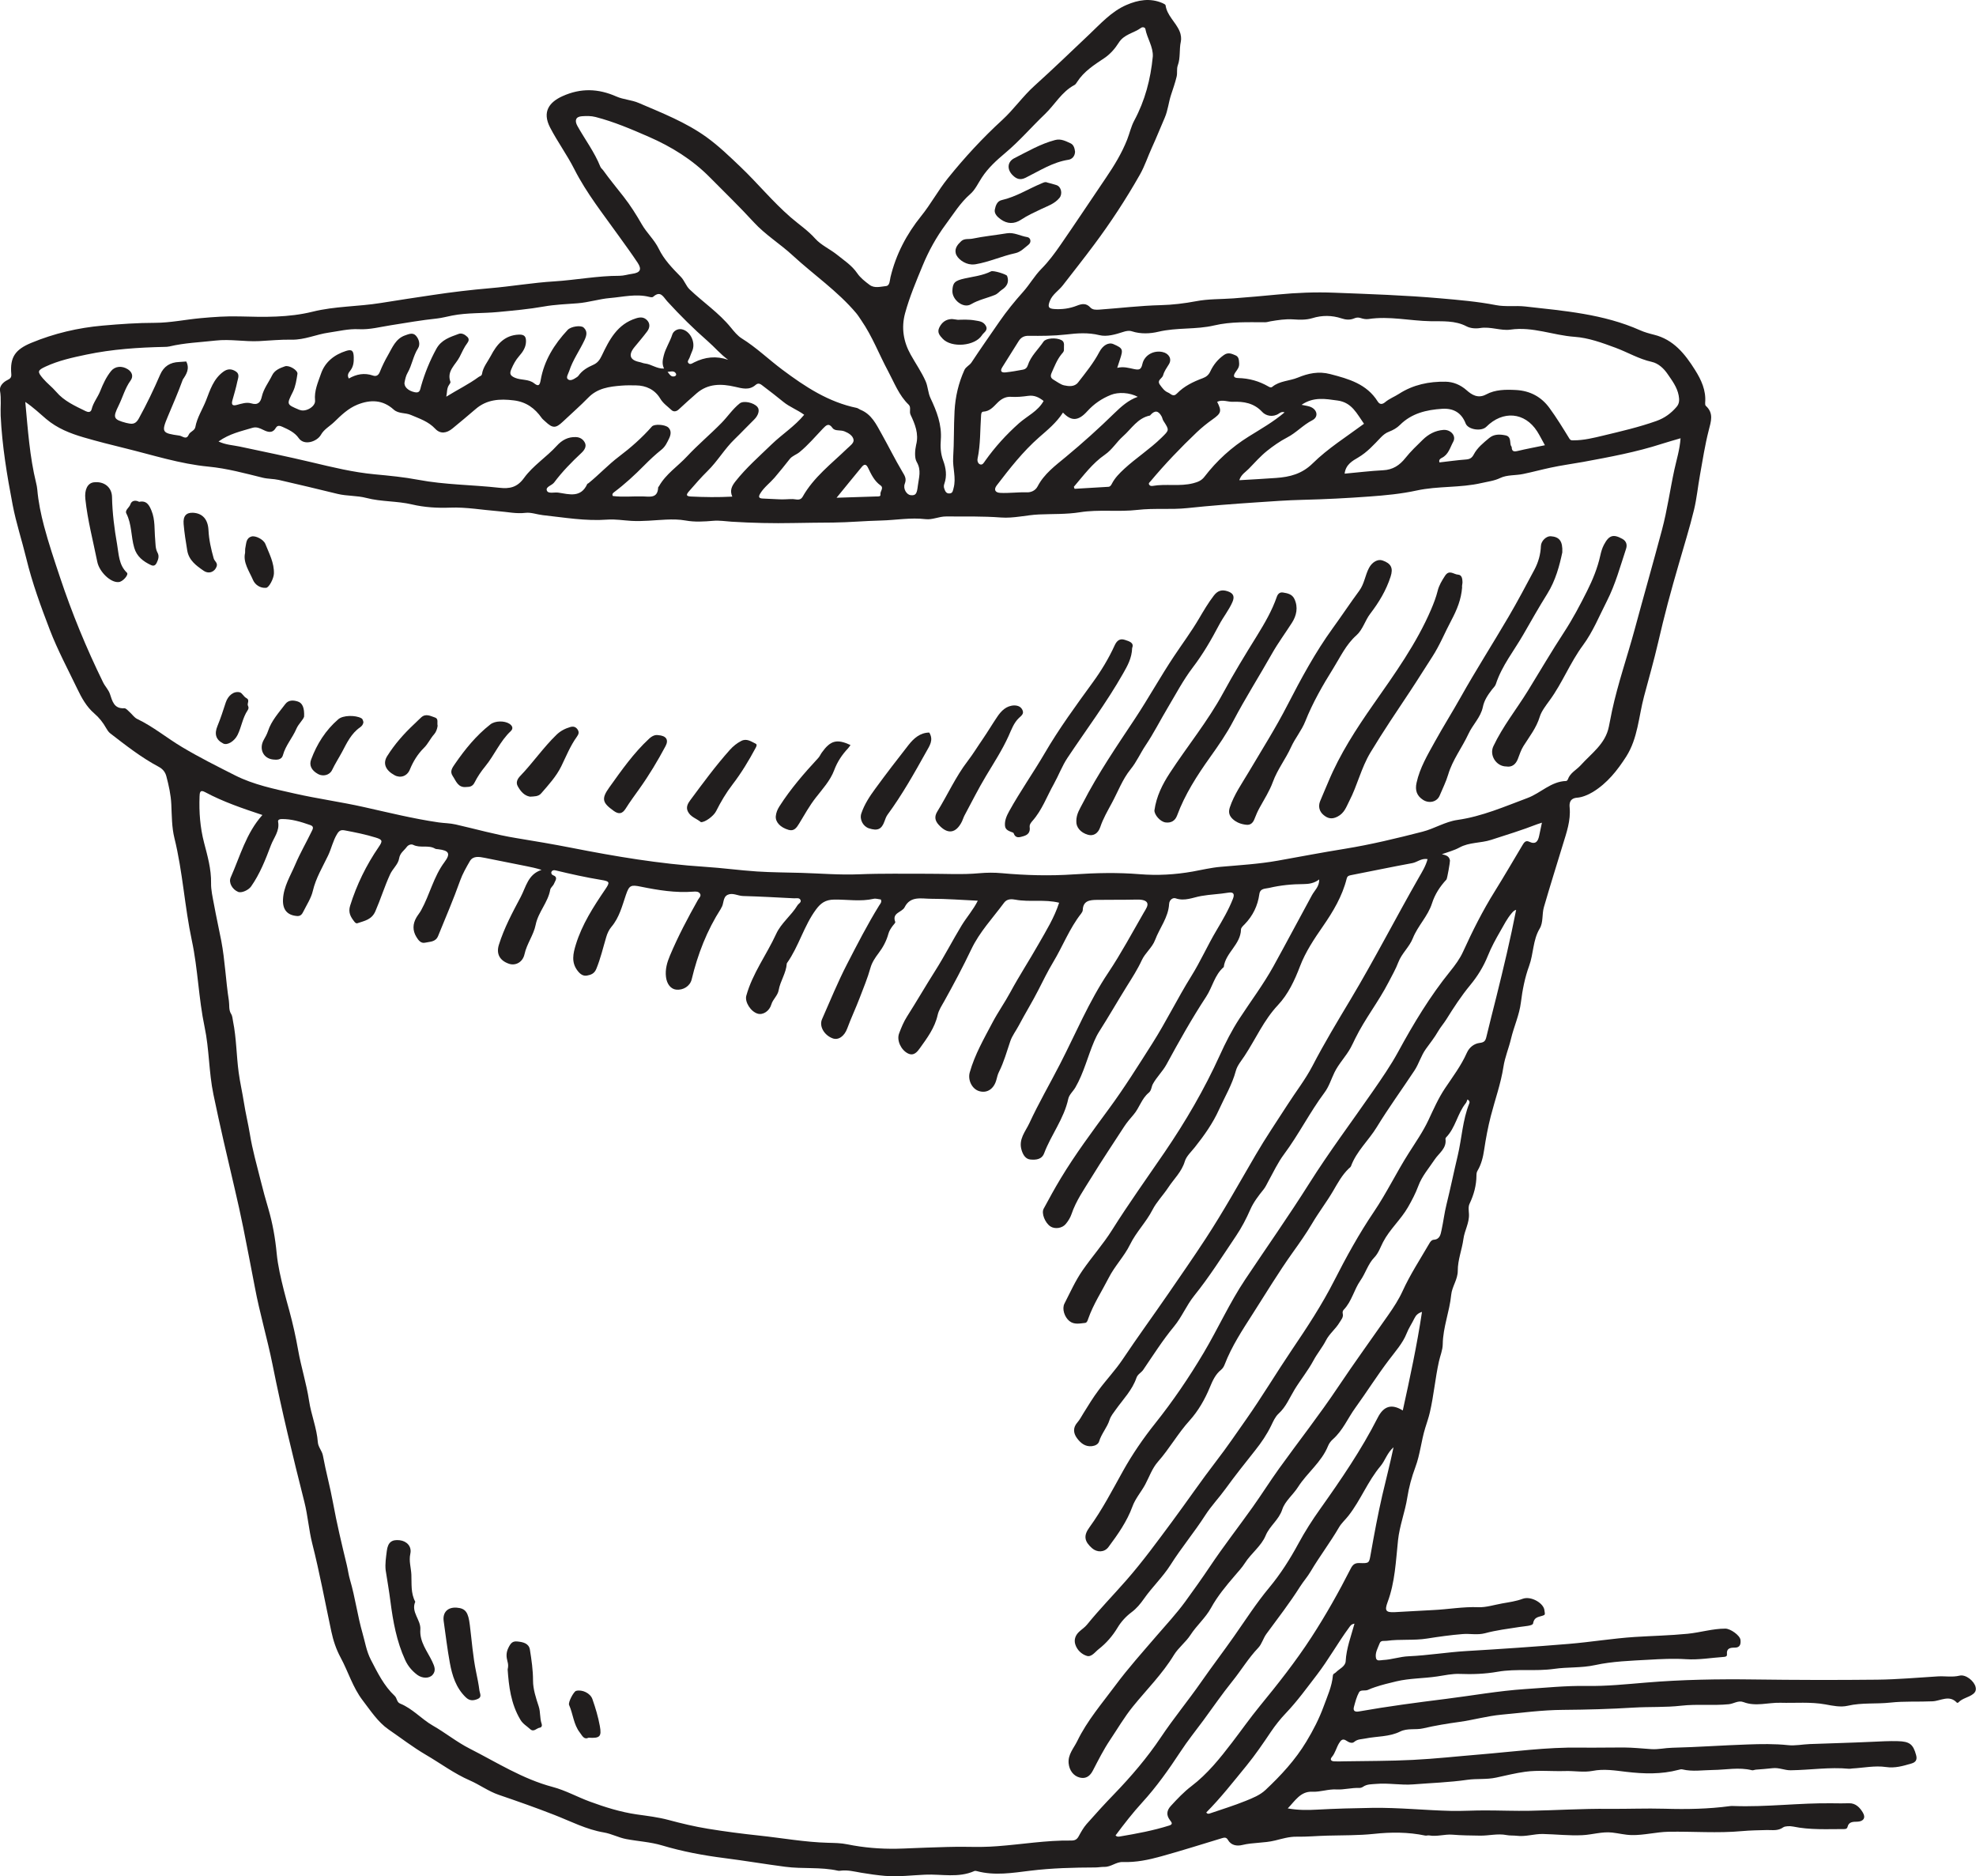 <?xml version="1.0" encoding="UTF-8" standalone="no"?>
<!-- Created with Inkscape (http://www.inkscape.org/) -->

<svg
   xmlns:dc="http://purl.org/dc/elements/1.1/"
   xmlns:cc="http://creativecommons.org/ns#"
   xmlns:rdf="http://www.w3.org/1999/02/22-rdf-syntax-ns#"
   xmlns:svg="http://www.w3.org/2000/svg"
   xmlns="http://www.w3.org/2000/svg"
   xmlns:sodipodi="http://sodipodi.sourceforge.net/DTD/sodipodi-0.dtd"
   xmlns:inkscape="http://www.inkscape.org/namespaces/inkscape"
   width="143.461"
   height="136.19"
   viewBox="0 0 143.461 136.19"
   id="svg3572"
   version="1.1"
   inkscape:version="0.91 r13725"
   sodipodi:docname="potted-plant.svg">
  <defs
     id="defs3574" />
  <sodipodi:namedview
     id="base"
     pagecolor="#ffffff"
     bordercolor="#666666"
     borderopacity="1.0"
     inkscape:pageopacity="0.0"
     inkscape:pageshadow="2"
     inkscape:zoom="0.35"
     inkscape:cx="17.79026"
     inkscape:cy="159.52199"
     inkscape:document-units="px"
     inkscape:current-layer="layer1"
     showgrid="false"
     fit-margin-top="0"
     fit-margin-left="0"
     fit-margin-right="0"
     fit-margin-bottom="0"
     units="px"
     inkscape:window-width="1366"
     inkscape:window-height="705"
     inkscape:window-x="-8"
     inkscape:window-y="-8"
     inkscape:window-maximized="1" />
  <g
     inkscape:label="Layer 1"
     inkscape:groupmode="layer"
     id="layer1"
     transform="translate(-292.524,-553.579)">
    <path
       style="fill:#211e1e;fill-opacity:1;fill-rule:nonzero;stroke:none"
       d="m 340.992,580.572 c 0.164,0.195 0.252,0.397 0.517,0.319 0.073,-0.018 0.132,-0.109 0.096,-0.182 -0.125,-0.247 -0.345,-0.158 -0.613,-0.138 z m 12.267,9.137 c 1.02,-0.034 1.949,-0.068 2.881,-0.093 0.14,-0.003 0.335,0.023 0.306,-0.153 -0.036,-0.226 0.27,-0.459 0.006,-0.649 -0.454,-0.322 -0.677,-0.805 -0.906,-1.277 -0.151,-0.317 -0.301,-0.254 -0.467,-0.052 -0.594,0.716 -1.178,1.441 -1.82,2.225 z m 15.034,-7.024 c -0.335,-0.265 -0.677,-0.436 -1.127,-0.371 -0.408,0.057 -0.825,0.096 -1.233,0.07 -0.436,-0.031 -0.753,0.189 -1.01,0.449 -0.293,0.296 -0.548,0.6 -1.005,0.626 -0.138,0.008 -0.158,0.143 -0.166,0.27 -0.075,1.049 -0.036,2.103 -0.254,3.141 -0.034,0.151 0.023,0.376 0.202,0.423 0.166,0.044 0.257,-0.135 0.35,-0.267 0.714,-1.002 1.531,-1.903 2.453,-2.723 0.597,-0.53 1.371,-0.867 1.788,-1.617 z m 2.193,6.227 c 0.018,0.049 0.036,0.099 0.054,0.148 0.82,-0.049 1.638,-0.093 2.456,-0.145 0.132,-0.008 0.197,-0.117 0.252,-0.223 0.218,-0.428 0.561,-0.768 0.903,-1.085 0.862,-0.792 1.856,-1.43 2.697,-2.253 0.571,-0.561 0.587,-0.54 0.14,-1.23 -0.062,-0.096 -0.075,-0.223 -0.132,-0.324 -0.234,-0.42 -0.483,-0.452 -0.802,-0.104 -0.013,0.015 -0.023,0.042 -0.036,0.044 -0.903,0.179 -1.347,0.966 -1.965,1.511 -0.462,0.41 -0.781,0.966 -1.308,1.329 -0.908,0.626 -1.555,1.511 -2.258,2.334 z m -21.448,0.908 c 0.35,0.026 0.703,-0.018 1.049,-0.015 0.21,0.003 0.532,0.148 0.706,-0.161 0.799,-1.425 2.092,-2.398 3.237,-3.507 0.2,-0.192 0.501,-0.397 0.465,-0.633 -0.044,-0.299 -0.363,-0.498 -0.664,-0.615 -0.14,-0.057 -0.306,-0.06 -0.459,-0.073 -0.164,-0.013 -0.311,-0.036 -0.415,-0.182 -0.26,-0.366 -0.441,-0.205 -0.688,0.054 -0.555,0.579 -1.072,1.199 -1.7,1.711 -0.228,0.187 -0.519,0.26 -0.711,0.501 -0.361,0.457 -0.722,0.911 -1.101,1.352 -0.332,0.384 -0.748,0.685 -1.023,1.124 -0.174,0.275 -0.125,0.382 0.19,0.392 0.374,0.015 0.745,0.034 1.116,0.052 z m 20.659,-6.292 c -0.48,0.742 -1.124,1.262 -1.734,1.796 -1.178,1.036 -2.131,2.258 -3.076,3.491 -0.228,0.299 -0.117,0.519 0.247,0.54 0.646,0.036 1.29,-0.062 1.939,-0.039 0.301,0.01 0.618,-0.117 0.784,-0.433 0.472,-0.908 1.285,-1.506 2.043,-2.134 1.223,-1.012 2.398,-2.071 3.533,-3.18 0.493,-0.478 1.015,-0.95 1.695,-1.186 -0.6,-0.319 -1.412,-0.358 -1.952,-0.14 -0.664,0.267 -1.228,0.649 -1.718,1.191 -0.654,0.724 -1.16,0.727 -1.76,0.093 z m 21.856,0.812 c -0.517,-0.729 -0.875,-1.544 -1.913,-1.687 -0.89,-0.122 -1.744,-0.288 -2.622,0.311 0.254,0.054 0.426,0.075 0.587,0.127 0.545,0.176 0.688,0.74 0.192,0.994 -0.672,0.343 -1.168,0.914 -1.833,1.254 -0.514,0.267 -1.005,0.613 -1.441,0.96 -0.47,0.376 -0.901,0.857 -1.334,1.306 -0.231,0.241 -0.555,0.408 -0.69,0.831 0.929,-0.054 1.804,-0.101 2.676,-0.164 0.989,-0.07 1.869,-0.288 2.648,-1.054 1.121,-1.103 2.476,-1.949 3.73,-2.879 z m -5.768,-0.828 c -0.195,-0.068 -0.314,0.023 -0.418,0.091 -0.439,0.288 -0.945,0.158 -1.202,-0.122 -0.605,-0.654 -1.355,-0.766 -2.131,-0.737 -0.374,0.013 -0.763,-0.184 -1.142,0.003 0.35,0.685 0.293,0.831 -0.35,1.285 -0.395,0.28 -0.776,0.589 -1.129,0.924 -1.181,1.124 -2.308,2.302 -3.356,3.554 -0.06,0.075 -0.166,0.132 -0.104,0.244 0.049,0.088 0.143,0.114 0.254,0.096 0.973,-0.169 1.968,0.057 2.949,-0.195 0.35,-0.091 0.605,-0.195 0.82,-0.478 0.893,-1.163 1.96,-2.134 3.208,-2.912 0.875,-0.545 1.778,-1.054 2.601,-1.752 z m 18.904,2.388 c -0.21,-0.374 -0.371,-0.706 -0.568,-1.015 -0.898,-1.394 -2.484,-1.529 -3.691,-0.324 -0.35,0.35 -1.319,0.213 -1.498,-0.244 -0.309,-0.797 -0.901,-1.116 -1.708,-1.064 -1.134,0.073 -2.212,0.324 -3.058,1.168 -0.228,0.228 -0.501,0.379 -0.797,0.493 -0.239,0.091 -0.413,0.231 -0.6,0.423 -0.501,0.524 -0.984,1.067 -1.638,1.451 -0.392,0.231 -0.911,0.504 -0.984,1.173 0.958,-0.088 1.874,-0.2 2.79,-0.247 0.709,-0.034 1.199,-0.356 1.627,-0.896 0.376,-0.472 0.823,-0.896 1.256,-1.319 0.413,-0.402 0.898,-0.667 1.495,-0.714 0.524,-0.039 0.96,0.426 0.714,0.864 -0.228,0.41 -0.337,0.929 -0.831,1.168 -0.101,0.049 -0.234,0.143 -0.164,0.327 0.652,-0.073 1.293,-0.166 1.934,-0.213 0.273,-0.021 0.423,-0.117 0.55,-0.356 0.26,-0.498 0.698,-0.846 1.121,-1.199 0.35,-0.293 0.763,-0.283 1.181,-0.197 0.405,0.083 0.319,0.433 0.384,0.706 0.01,0.057 0.07,0.106 0.073,0.161 0.01,0.311 0.166,0.33 0.433,0.267 0.628,-0.151 1.264,-0.267 1.975,-0.415 z m -13.827,85.536 c -0.241,0.034 -0.311,0.171 -0.387,0.273 -0.823,1.116 -1.495,2.336 -2.341,3.439 -0.729,0.947 -1.428,1.918 -2.256,2.785 -0.4,0.418 -0.763,0.88 -1.08,1.347 -0.568,0.844 -1.142,1.687 -1.781,2.469 -0.945,1.152 -1.864,2.334 -2.915,3.39 0.078,0.122 0.179,0.101 0.267,0.07 0.87,-0.299 1.75,-0.566 2.598,-0.911 0.504,-0.205 1.03,-0.41 1.438,-0.794 1.121,-1.054 2.162,-2.178 2.962,-3.507 0.498,-0.823 0.932,-1.666 1.262,-2.57 0.265,-0.729 0.594,-1.435 0.664,-2.219 0.015,-0.153 0.14,-0.156 0.21,-0.231 0.252,-0.265 0.696,-0.428 0.719,-0.815 0.049,-0.929 0.382,-1.788 0.639,-2.725 z m -17.347,15.372 c 0.117,0.119 0.247,0.088 0.348,0.07 1.197,-0.202 2.388,-0.423 3.548,-0.789 0.296,-0.093 0.177,-0.231 0.057,-0.387 -0.278,-0.363 -0.252,-0.698 0.065,-1.041 0.467,-0.509 0.942,-1.012 1.49,-1.43 1.168,-0.888 2.077,-2.027 2.951,-3.169 0.667,-0.87 1.303,-1.775 1.996,-2.622 1.329,-1.622 2.624,-3.258 3.769,-5.023 1.046,-1.609 1.981,-3.273 2.85,-4.979 0.145,-0.286 0.301,-0.413 0.626,-0.402 0.742,0.026 0.706,0.008 0.833,-0.701 0.249,-1.409 0.511,-2.816 0.831,-4.21 0.262,-1.134 0.561,-2.261 0.818,-3.494 -0.475,0.421 -0.605,0.963 -0.94,1.36 -0.929,1.101 -1.441,2.469 -2.326,3.603 -0.226,0.291 -0.517,0.545 -0.693,0.851 -0.639,1.098 -1.412,2.108 -2.058,3.2 -0.226,0.384 -0.527,0.722 -0.766,1.098 -0.753,1.191 -1.615,2.302 -2.448,3.437 -0.236,0.322 -0.324,0.727 -0.589,1.007 -0.719,0.753 -1.249,1.648 -1.9,2.453 -0.729,0.906 -1.391,1.869 -2.082,2.809 -0.558,0.755 -1.15,1.49 -1.664,2.276 -0.849,1.29 -1.744,2.557 -2.777,3.686 -0.703,0.768 -1.324,1.573 -1.939,2.396 z m 2.705,-129.123 c 0.034,-0.719 -0.413,-1.319 -0.54,-2.004 -0.023,-0.125 -0.21,-0.156 -0.304,-0.086 -0.524,0.389 -1.243,0.459 -1.635,1.093 -0.265,0.423 -0.626,0.831 -1.038,1.106 -0.742,0.496 -1.487,0.966 -1.981,1.737 -0.052,0.08 -0.109,0.176 -0.189,0.218 -0.927,0.488 -1.42,1.42 -2.144,2.113 -0.973,0.929 -1.853,1.96 -2.886,2.824 -0.636,0.535 -1.236,1.08 -1.692,1.775 -0.27,0.41 -0.485,0.893 -0.844,1.204 -0.729,0.636 -1.215,1.441 -1.778,2.199 -0.69,0.932 -1.241,1.931 -1.674,2.98 -0.47,1.137 -0.953,2.276 -1.28,3.47 -0.288,1.059 -0.119,2.069 0.405,3.006 0.358,0.644 0.784,1.251 1.085,1.929 0.174,0.395 0.169,0.831 0.353,1.225 0.452,0.958 0.836,1.931 0.75,3.037 -0.039,0.496 -0.015,0.999 0.174,1.503 0.197,0.524 0.288,1.108 0.083,1.679 -0.042,0.117 -0.047,0.231 -0.008,0.345 0.065,0.192 0.143,0.384 0.397,0.358 0.226,-0.021 0.231,-0.202 0.28,-0.382 0.205,-0.74 -0.075,-1.467 -0.029,-2.214 0.073,-1.121 0.039,-2.253 0.101,-3.382 0.057,-1.051 0.288,-2.03 0.714,-2.977 0.112,-0.247 0.371,-0.332 0.517,-0.553 0.654,-0.994 1.339,-1.965 2.014,-2.946 0.532,-0.771 1.121,-1.495 1.744,-2.191 0.467,-0.524 0.81,-1.142 1.308,-1.648 0.519,-0.522 0.968,-1.127 1.389,-1.737 1.121,-1.62 2.209,-3.265 3.315,-4.895 0.594,-0.875 1.142,-1.773 1.531,-2.759 0.179,-0.457 0.283,-0.95 0.514,-1.378 0.781,-1.454 1.189,-3.006 1.347,-4.649 z m -30.834,22.009 c -0.558,-0.402 -0.981,-0.919 -1.48,-1.352 -1.033,-0.903 -2.006,-1.869 -2.931,-2.881 -0.301,-0.332 -0.488,-0.825 -1.038,-0.332 -0.054,0.047 -0.195,0.021 -0.288,-0.003 -0.953,-0.234 -1.892,0.006 -2.834,0.086 -0.797,0.068 -1.563,0.322 -2.367,0.382 -0.812,0.062 -1.63,0.091 -2.437,0.234 -1.106,0.197 -2.222,0.293 -3.338,0.4 -1.106,0.106 -2.225,0.042 -3.325,0.257 -0.366,0.07 -0.722,0.171 -1.098,0.213 -1.124,0.117 -2.24,0.314 -3.356,0.491 -0.763,0.119 -1.534,0.327 -2.315,0.286 -0.753,-0.039 -1.474,0.145 -2.199,0.249 -0.898,0.127 -1.742,0.53 -2.681,0.511 -0.781,-0.015 -1.568,0.062 -2.352,0.104 -1.059,0.054 -2.113,-0.161 -3.177,-0.039 -1.119,0.127 -2.248,0.164 -3.351,0.428 -0.114,0.026 -0.234,0.029 -0.353,0.031 -1.9,0.042 -3.79,0.166 -5.661,0.558 -1.018,0.213 -2.019,0.431 -2.969,0.87 -0.6,0.278 -0.61,0.371 -0.189,0.867 0.296,0.35 0.662,0.618 0.955,0.963 0.576,0.677 1.371,1.028 2.144,1.407 0.158,0.078 0.369,0.114 0.431,-0.138 0.117,-0.488 0.446,-0.87 0.626,-1.326 0.202,-0.509 0.433,-1.01 0.779,-1.441 0.293,-0.366 0.794,-0.408 1.223,-0.135 0.324,0.208 0.41,0.527 0.202,0.812 -0.405,0.558 -0.571,1.217 -0.87,1.82 -0.428,0.875 -0.395,1.012 0.545,1.259 0.057,0.015 0.117,0.023 0.174,0.036 0.343,0.075 0.548,0.003 0.748,-0.358 0.571,-1.036 1.08,-2.095 1.547,-3.177 0.267,-0.613 0.729,-0.898 1.381,-0.921 0.189,-0.008 0.379,-0.026 0.514,-0.036 0.262,0.514 0.023,0.914 -0.247,1.306 -0.01,0.015 -0.015,0.036 -0.021,0.054 -0.317,0.88 -0.693,1.734 -1.054,2.596 -0.498,1.184 -0.454,1.246 0.836,1.425 0.202,0.029 0.493,0.337 0.662,-0.06 0.104,-0.244 0.436,-0.288 0.485,-0.563 0.127,-0.696 0.522,-1.285 0.776,-1.931 0.296,-0.761 0.537,-1.56 1.254,-2.084 0.327,-0.239 0.618,-0.21 0.914,-0.018 0.304,0.197 0.148,0.504 0.099,0.75 -0.093,0.457 -0.231,0.903 -0.356,1.355 -0.078,0.293 0,0.41 0.317,0.324 0.343,-0.091 0.709,-0.215 1.043,-0.117 0.506,0.156 0.688,-0.083 0.781,-0.496 0.13,-0.568 0.493,-1.02 0.742,-1.529 0.189,-0.389 0.568,-0.532 0.934,-0.662 0.298,-0.106 0.947,0.283 0.908,0.548 -0.067,0.439 -0.135,0.903 -0.327,1.295 -0.459,0.929 -0.488,0.914 0.454,1.311 0.018,0.006 0.039,0.008 0.057,0.015 0.426,0.166 1.142,-0.252 1.095,-0.69 -0.07,-0.701 0.213,-1.311 0.426,-1.929 0.293,-0.864 0.971,-1.394 1.822,-1.666 0.433,-0.14 0.548,-0.008 0.561,0.449 0.01,0.358 -0.018,0.68 -0.254,0.984 -0.093,0.119 -0.262,0.309 -0.101,0.568 0.553,-0.319 1.129,-0.428 1.749,-0.215 0.221,0.078 0.397,0 0.501,-0.265 0.166,-0.418 0.366,-0.828 0.592,-1.217 0.319,-0.555 0.555,-1.194 1.243,-1.435 0.262,-0.091 0.55,-0.223 0.774,0.013 0.241,0.257 0.34,0.652 0.161,0.929 -0.356,0.558 -0.433,1.22 -0.758,1.781 -0.117,0.2 -0.169,0.441 -0.215,0.672 -0.068,0.33 0.26,0.633 0.735,0.732 0.382,0.083 0.387,-0.177 0.459,-0.436 0.27,-0.945 0.639,-1.851 1.114,-2.718 0.366,-0.662 1.002,-0.851 1.62,-1.08 0.223,-0.083 0.457,0.049 0.633,0.223 0.143,0.143 0.093,0.306 0,0.431 -0.241,0.314 -0.389,0.672 -0.568,1.02 -0.296,0.576 -0.95,1.012 -0.667,1.807 0.018,0.052 -0.042,0.145 -0.086,0.205 -0.187,0.252 -0.145,0.542 -0.213,0.872 0.818,-0.509 1.625,-0.898 2.349,-1.43 0.091,-0.068 0.223,-0.075 0.244,-0.223 0.078,-0.498 0.413,-0.883 0.639,-1.311 0.428,-0.82 0.986,-1.503 2.045,-1.542 0.426,-0.015 0.519,0.177 0.509,0.522 -0.013,0.418 -0.241,0.748 -0.501,1.041 -0.252,0.288 -0.421,0.607 -0.566,0.953 -0.132,0.311 -0.091,0.462 0.262,0.615 0.457,0.197 0.992,0.08 1.402,0.408 0.296,0.234 0.4,0.158 0.467,-0.223 0.247,-1.43 0.986,-2.614 1.965,-3.66 0.226,-0.244 0.947,-0.358 1.155,-0.169 0.293,0.267 0.226,0.568 0.068,0.908 -0.356,0.761 -0.857,1.446 -1.116,2.253 -0.065,0.195 -0.241,0.454 -0.106,0.581 0.184,0.174 0.441,0.006 0.641,-0.125 0.049,-0.031 0.101,-0.068 0.135,-0.114 0.27,-0.389 0.664,-0.615 1.08,-0.797 0.314,-0.138 0.472,-0.366 0.615,-0.664 0.55,-1.152 1.124,-2.287 2.494,-2.712 0.335,-0.104 0.576,-0.083 0.794,0.138 0.241,0.249 0.202,0.553 0.01,0.812 -0.291,0.389 -0.607,0.758 -0.916,1.132 -0.472,0.571 -0.345,0.953 0.358,1.093 0.135,0.026 0.265,0.091 0.4,0.106 0.457,0.047 0.841,0.389 1.383,0.369 -0.166,-0.343 -0.099,-0.641 -0.023,-0.945 0.132,-0.537 0.454,-0.997 0.62,-1.526 0.075,-0.241 0.363,-0.436 0.667,-0.387 0.613,0.104 1.028,0.906 0.805,1.518 -0.068,0.184 -0.156,0.361 -0.215,0.545 -0.044,0.138 -0.226,0.286 -0.054,0.423 0.117,0.096 0.27,-0.021 0.382,-0.078 0.797,-0.397 1.607,-0.485 2.471,-0.187 z m -36.996,5.931 c 0.527,0.249 1.043,0.265 1.537,0.369 1.744,0.371 3.491,0.729 5.23,1.142 1.506,0.358 3.016,0.727 4.566,0.872 1.056,0.099 2.118,0.2 3.159,0.397 1.952,0.369 3.938,0.361 5.903,0.581 0.735,0.083 1.287,-0.023 1.783,-0.711 0.649,-0.898 1.63,-1.513 2.383,-2.341 0.361,-0.397 0.805,-0.654 1.391,-0.628 0.332,0.013 0.545,0.197 0.652,0.423 0.117,0.249 -0.021,0.504 -0.244,0.714 -0.719,0.67 -1.407,1.373 -1.996,2.16 -0.169,0.226 -0.646,0.306 -0.522,0.597 0.106,0.241 0.542,0.093 0.831,0.138 0.792,0.122 1.635,0.392 2.095,-0.623 0.013,-0.029 0.065,-0.042 0.096,-0.065 0.758,-0.615 1.422,-1.334 2.204,-1.926 0.864,-0.652 1.677,-1.368 2.396,-2.186 0.176,-0.2 0.958,-0.148 1.194,0.075 0.234,0.226 0.179,0.524 0.062,0.773 -0.143,0.299 -0.283,0.61 -0.555,0.828 -0.449,0.358 -0.867,0.75 -1.272,1.16 -0.675,0.683 -1.384,1.337 -2.154,1.916 -0.091,0.068 -0.195,0.148 -0.112,0.293 0.722,0.093 1.448,0.01 2.173,0.029 0.504,0.013 1.082,0.158 1.116,-0.641 0,-0.034 0.042,-0.065 0.062,-0.099 0.501,-0.89 1.365,-1.443 2.04,-2.17 0.789,-0.846 1.682,-1.591 2.494,-2.419 0.454,-0.462 0.812,-1.012 1.324,-1.42 0.275,-0.221 1.002,-0.07 1.282,0.249 0.195,0.221 0.08,0.618 -0.236,0.927 -0.478,0.465 -0.929,0.953 -1.409,1.415 -0.735,0.706 -1.238,1.599 -1.973,2.318 -0.462,0.454 -0.903,0.963 -1.337,1.461 -0.202,0.234 -0.254,0.366 0.122,0.387 0.989,0.049 1.978,0.062 3.014,0.008 -0.2,-0.454 -0.029,-0.776 0.231,-1.108 0.781,-0.989 1.726,-1.814 2.624,-2.684 0.761,-0.735 1.669,-1.306 2.365,-2.149 -0.493,-0.363 -1.056,-0.563 -1.513,-0.937 -0.472,-0.384 -0.955,-0.761 -1.441,-1.127 -0.166,-0.125 -0.34,-0.306 -0.571,-0.104 -0.467,0.413 -0.979,0.254 -1.5,0.135 -0.986,-0.228 -1.952,-0.244 -2.78,0.472 -0.444,0.382 -0.875,0.779 -1.306,1.176 -0.171,0.158 -0.374,0.184 -0.527,0.039 -0.283,-0.265 -0.605,-0.478 -0.815,-0.833 -0.389,-0.649 -1.03,-0.947 -1.762,-0.955 -0.35,-0.006 -0.709,-0.01 -1.056,0.018 -0.875,0.07 -1.734,0.182 -2.404,0.872 -0.589,0.605 -1.23,1.16 -1.843,1.742 -0.522,0.496 -0.742,0.496 -1.285,-0.016 -0.083,-0.08 -0.184,-0.153 -0.252,-0.247 -0.498,-0.709 -1.127,-1.171 -2.03,-1.28 -1.015,-0.125 -1.957,-0.073 -2.772,0.633 -0.55,0.478 -1.114,0.94 -1.674,1.404 -0.436,0.361 -0.893,0.413 -1.256,0.023 -0.496,-0.53 -1.134,-0.732 -1.765,-1.002 -0.41,-0.179 -0.896,-0.07 -1.256,-0.395 -0.792,-0.714 -1.685,-0.732 -2.629,-0.353 -0.672,0.273 -1.178,0.766 -1.682,1.256 -0.322,0.311 -0.74,0.53 -0.963,0.927 -0.278,0.496 -1.215,0.823 -1.615,0.247 -0.283,-0.41 -0.74,-0.623 -1.189,-0.823 -0.176,-0.08 -0.353,-0.122 -0.467,0.07 -0.249,0.428 -0.579,0.322 -0.916,0.156 -0.249,-0.122 -0.496,-0.239 -0.786,-0.151 -0.82,0.247 -1.666,0.423 -2.461,0.989 z m 50.652,0.221 c 0.197,-0.786 -0.086,-1.48 -0.408,-2.157 -0.119,-0.247 0.062,-0.537 -0.138,-0.735 -0.709,-0.68 -1.046,-1.596 -1.493,-2.43 -0.657,-1.22 -1.147,-2.531 -1.942,-3.683 -0.122,-0.179 -0.234,-0.361 -0.374,-0.53 -1.352,-1.604 -3.089,-2.785 -4.618,-4.195 -0.908,-0.838 -1.975,-1.487 -2.824,-2.411 -1.025,-1.119 -2.121,-2.178 -3.19,-3.258 -1.274,-1.287 -2.78,-2.219 -4.433,-2.941 -1.262,-0.55 -2.523,-1.09 -3.86,-1.435 -0.335,-0.086 -0.67,-0.078 -0.999,-0.054 -0.439,0.031 -0.537,0.309 -0.319,0.703 0.55,0.986 1.241,1.895 1.664,2.954 0.047,0.117 0.145,0.179 0.21,0.27 0.467,0.654 0.981,1.269 1.474,1.903 0.496,0.633 0.929,1.319 1.329,2.017 0.361,0.626 0.911,1.116 1.228,1.768 0.382,0.794 0.997,1.42 1.594,2.03 0.283,0.288 0.376,0.662 0.649,0.924 0.981,0.937 2.126,1.7 2.995,2.77 0.228,0.28 0.488,0.6 0.784,0.784 1.067,0.662 1.96,1.534 2.959,2.279 1.653,1.236 3.341,2.347 5.396,2.77 0.091,0.021 0.171,0.093 0.26,0.13 0.815,0.324 1.158,1.064 1.544,1.755 0.509,0.906 0.966,1.838 1.495,2.728 0.177,0.301 0.337,0.509 0.187,0.893 -0.143,0.369 0.143,0.799 0.431,0.828 0.384,0.039 0.452,-0.127 0.519,-0.693 0.07,-0.584 0.273,-1.108 -0.086,-1.724 -0.166,-0.286 -0.13,-0.836 -0.036,-1.259 z m 14.593,-5.565 c 0.472,-0.114 0.851,0.013 1.225,0.088 0.353,0.07 0.511,0.057 0.602,-0.363 0.145,-0.657 0.823,-1.015 1.464,-0.875 0.465,0.099 0.693,0.501 0.47,0.875 -0.161,0.267 -0.345,0.506 -0.431,0.823 -0.062,0.226 -0.475,0.34 -0.226,0.683 0.164,0.223 0.324,0.454 0.589,0.561 0.205,0.083 0.363,0.361 0.649,0.065 0.517,-0.532 1.178,-0.851 1.866,-1.106 0.252,-0.093 0.431,-0.234 0.548,-0.488 0.226,-0.483 0.55,-0.888 0.999,-1.202 0.309,-0.213 0.568,-0.083 0.833,0.029 0.241,0.104 0.247,0.317 0.265,0.574 0.021,0.288 -0.127,0.454 -0.252,0.631 -0.205,0.291 -0.166,0.436 0.189,0.444 0.786,0.018 1.513,0.223 2.191,0.615 0.088,0.052 0.184,0.099 0.273,0.026 0.54,-0.446 1.249,-0.421 1.864,-0.675 0.74,-0.306 1.503,-0.475 2.347,-0.254 1.345,0.35 2.65,0.714 3.447,1.988 0.171,0.275 0.382,0.184 0.545,0.047 0.306,-0.254 0.677,-0.392 1.007,-0.605 1.028,-0.662 2.18,-0.898 3.374,-0.877 0.55,0.01 1.072,0.215 1.534,0.623 0.358,0.317 0.815,0.623 1.409,0.304 0.667,-0.361 1.42,-0.363 2.17,-0.324 1.023,0.054 1.84,0.493 2.43,1.303 0.519,0.709 0.979,1.461 1.438,2.209 0.101,0.164 0.187,0.14 0.33,0.14 0.732,0 1.438,-0.176 2.141,-0.345 1.295,-0.311 2.593,-0.61 3.855,-1.059 0.605,-0.215 1.069,-0.561 1.469,-1.028 0.213,-0.247 0.205,-0.524 0.148,-0.833 -0.114,-0.602 -0.483,-1.082 -0.807,-1.555 -0.262,-0.384 -0.657,-0.768 -1.152,-0.877 -0.927,-0.205 -1.739,-0.693 -2.616,-1.02 -0.981,-0.363 -1.97,-0.727 -2.985,-0.797 -1.555,-0.109 -3.032,-0.755 -4.649,-0.522 -0.69,0.101 -1.448,-0.239 -2.209,-0.114 -0.317,0.052 -0.709,0.021 -0.984,-0.125 -0.833,-0.436 -1.752,-0.356 -2.603,-0.371 -1.506,-0.026 -3.001,-0.389 -4.514,-0.158 -0.187,0.029 -0.395,-0.015 -0.579,-0.075 -0.166,-0.052 -0.304,-0.039 -0.454,0.026 -0.306,0.132 -0.615,0.106 -0.921,0.003 -0.706,-0.231 -1.412,-0.236 -2.121,-0.018 -0.459,0.14 -0.945,0.119 -1.402,0.088 -0.561,-0.036 -1.093,0.052 -1.633,0.14 -0.132,0.023 -0.254,0.07 -0.4,0.07 -1.236,0 -2.466,-0.057 -3.696,0.231 -1.319,0.311 -2.702,0.138 -4.047,0.457 -0.581,0.14 -1.282,0.179 -1.921,-0.031 -0.208,-0.067 -0.42,-0.026 -0.633,0.044 -0.561,0.184 -1.189,0.366 -1.721,0.236 -0.833,-0.205 -1.615,-0.143 -2.437,-0.047 -0.893,0.101 -1.801,0.104 -2.705,0.093 -0.35,-0.006 -0.563,0.127 -0.727,0.384 -0.402,0.628 -0.786,1.267 -1.189,1.895 -0.192,0.304 -0.042,0.405 0.236,0.376 0.428,-0.044 0.854,-0.122 1.277,-0.2 0.161,-0.029 0.28,-0.13 0.335,-0.301 0.218,-0.685 0.758,-1.16 1.147,-1.734 0.169,-0.249 0.903,-0.314 1.303,-0.106 0.27,0.143 0.158,0.446 0.177,0.688 0.013,0.158 -0.106,0.241 -0.189,0.35 -0.319,0.4 -0.501,0.877 -0.706,1.339 -0.093,0.21 -0.08,0.371 0.138,0.496 0.257,0.148 0.519,0.356 0.771,0.41 0.319,0.07 0.753,0.127 1.015,-0.213 0.553,-0.711 1.124,-1.412 1.544,-2.212 0.254,-0.485 0.67,-0.724 1.025,-0.566 0.685,0.301 0.716,0.376 0.467,1.119 -0.054,0.166 -0.109,0.335 -0.197,0.605 z m 40.9,5.111 c -0.488,0.145 -0.919,0.262 -1.347,0.4 -1.869,0.605 -3.797,0.96 -5.723,1.316 -0.789,0.143 -1.594,0.249 -2.37,0.418 -0.659,0.14 -1.313,0.319 -1.983,0.457 -0.558,0.119 -1.163,0.049 -1.672,0.293 -0.441,0.213 -0.896,0.257 -1.347,0.363 -1.552,0.363 -3.159,0.205 -4.719,0.545 -1.121,0.244 -2.279,0.353 -3.426,0.436 -1.617,0.119 -3.239,0.202 -4.864,0.241 -1.103,0.026 -2.227,0.109 -3.341,0.184 -1.674,0.114 -3.348,0.236 -5.015,0.415 -1.202,0.127 -2.414,-0.008 -3.605,0.13 -1.402,0.164 -2.811,-0.049 -4.205,0.174 -0.984,0.156 -1.981,0.114 -2.969,0.158 -0.921,0.042 -1.817,0.291 -2.754,0.221 -1.324,-0.099 -2.653,-0.07 -3.982,-0.075 -0.524,-0.003 -0.992,0.257 -1.495,0.195 -1.085,-0.13 -2.154,0.073 -3.234,0.099 -1.153,0.026 -2.308,0.135 -3.463,0.148 -0.958,0.01 -1.918,0.013 -2.873,0.034 -1.506,0.031 -3.003,-0.003 -4.504,-0.096 -0.446,-0.029 -0.888,-0.104 -1.339,-0.065 -0.667,0.057 -1.342,0.099 -2.004,-0.021 -0.48,-0.086 -0.953,-0.086 -1.433,-0.065 -0.838,0.039 -1.679,0.14 -2.513,0.091 -0.579,-0.034 -1.171,-0.135 -1.742,-0.091 -1.581,0.117 -3.123,-0.156 -4.677,-0.324 -0.423,-0.047 -0.854,-0.215 -1.251,-0.169 -0.677,0.083 -1.319,-0.068 -1.973,-0.117 -1.168,-0.091 -2.341,-0.306 -3.504,-0.26 -0.947,0.036 -1.884,-0.023 -2.767,-0.231 -1.103,-0.26 -2.235,-0.189 -3.317,-0.472 -0.693,-0.182 -1.409,-0.127 -2.1,-0.296 -1.417,-0.345 -2.837,-0.688 -4.26,-1.012 -0.382,-0.086 -0.786,-0.068 -1.165,-0.161 -1.303,-0.322 -2.593,-0.675 -3.943,-0.805 -2.064,-0.197 -4.042,-0.841 -6.048,-1.332 -1.01,-0.247 -2.017,-0.501 -3.014,-0.792 -0.981,-0.288 -1.916,-0.654 -2.723,-1.339 -0.47,-0.4 -0.924,-0.836 -1.511,-1.233 0.189,2.027 0.319,3.977 0.786,5.882 0.036,0.153 0.07,0.309 0.083,0.465 0.078,0.908 0.265,1.809 0.496,2.681 0.33,1.241 0.742,2.463 1.15,3.686 0.872,2.619 1.918,5.163 3.133,7.639 0.145,0.301 0.392,0.53 0.501,0.857 0.169,0.501 0.291,1.075 1.041,1.025 0.119,-0.008 0.257,0.164 0.374,0.267 0.192,0.166 0.343,0.408 0.563,0.511 1.165,0.558 2.162,1.391 3.268,2.048 1.249,0.745 2.546,1.394 3.834,2.045 1.332,0.675 2.822,0.981 4.285,1.311 1.685,0.384 3.4,0.615 5.085,0.994 1.799,0.402 3.587,0.846 5.415,1.111 0.408,0.057 0.818,0.054 1.228,0.148 1.467,0.332 2.915,0.748 4.402,0.989 1.334,0.218 2.671,0.444 3.995,0.703 3.206,0.631 6.414,1.171 9.677,1.381 1.272,0.08 2.536,0.257 3.805,0.34 1.072,0.07 2.147,0.07 3.219,0.101 1.394,0.042 2.79,0.161 4.182,0.104 1.685,-0.07 3.369,-0.034 5.054,-0.039 1.228,-0.003 2.458,0.075 3.688,-0.039 0.54,-0.049 1.093,-0.052 1.633,-0.003 1.744,0.158 3.491,0.205 5.236,0.086 1.589,-0.106 3.182,-0.143 4.761,-0.013 1.311,0.106 2.58,0.034 3.86,-0.192 0.675,-0.122 1.342,-0.283 2.03,-0.343 1.386,-0.122 2.78,-0.202 4.145,-0.446 1.625,-0.291 3.245,-0.6 4.872,-0.862 1.905,-0.309 3.774,-0.763 5.638,-1.241 0.87,-0.223 1.646,-0.727 2.539,-0.854 1.786,-0.254 3.421,-0.971 5.09,-1.594 0.96,-0.358 1.703,-1.204 2.803,-1.233 0.044,-0.003 0.106,-0.068 0.122,-0.117 0.164,-0.478 0.623,-0.683 0.932,-1.025 0.776,-0.864 1.794,-1.542 2.045,-2.803 0.075,-0.379 0.148,-0.761 0.228,-1.14 0.433,-2.009 1.114,-3.953 1.651,-5.936 0.649,-2.401 1.334,-4.797 1.975,-7.2 0.387,-1.446 0.587,-2.923 0.903,-4.379 0.158,-0.727 0.389,-1.441 0.449,-2.279 z m -18.78,63.415 c -0.278,0.091 -0.433,0.239 -0.542,0.465 -0.179,0.371 -0.41,0.701 -0.568,1.103 -0.28,0.709 -0.831,1.316 -1.3,1.942 -0.849,1.121 -1.596,2.31 -2.419,3.447 -0.55,0.758 -0.911,1.651 -1.635,2.289 -0.143,0.127 -0.275,0.299 -0.345,0.475 -0.475,1.184 -1.518,1.947 -2.183,2.99 -0.356,0.561 -0.947,1.023 -1.142,1.622 -0.247,0.766 -0.911,1.184 -1.21,1.903 -0.314,0.761 -1.056,1.287 -1.508,1.999 -0.208,0.327 -0.478,0.613 -0.729,0.908 -0.633,0.737 -1.264,1.495 -1.726,2.339 -0.408,0.74 -1.043,1.269 -1.493,1.965 -0.335,0.519 -0.883,0.929 -1.207,1.461 -0.841,1.383 -1.983,2.51 -2.988,3.753 -0.615,0.761 -1.108,1.612 -1.651,2.419 -0.459,0.685 -0.849,1.456 -1.238,2.206 -0.2,0.389 -0.491,0.623 -0.942,0.517 -0.485,-0.117 -0.771,-0.542 -0.82,-1.033 -0.062,-0.652 0.374,-1.101 0.623,-1.615 0.719,-1.487 1.801,-2.738 2.777,-4.054 0.921,-1.241 1.96,-2.396 2.969,-3.572 0.709,-0.823 1.456,-1.625 2.09,-2.492 0.607,-0.836 1.215,-1.685 1.794,-2.549 0.979,-1.464 2.064,-2.855 3.086,-4.291 0.662,-0.927 1.267,-1.892 1.931,-2.816 1.422,-1.978 2.931,-3.896 4.285,-5.921 1.191,-1.778 2.443,-3.507 3.665,-5.256 0.379,-0.542 0.75,-1.114 1.02,-1.705 0.558,-1.223 1.29,-2.334 1.957,-3.486 0.073,-0.125 0.161,-0.239 0.311,-0.252 0.449,-0.031 0.496,-0.384 0.566,-0.703 0.135,-0.615 0.205,-1.241 0.358,-1.853 0.293,-1.181 0.535,-2.372 0.818,-3.556 0.298,-1.259 0.35,-2.57 0.838,-3.787 0.049,-0.119 -0.01,-0.218 -0.132,-0.286 -0.042,0.093 -0.062,0.197 -0.122,0.27 -0.61,0.755 -0.742,1.788 -1.438,2.494 -0.023,0.026 -0.042,0.075 -0.036,0.109 0.096,0.685 -0.483,1.028 -0.789,1.495 -0.418,0.631 -0.919,1.191 -1.191,1.931 -0.192,0.519 -0.459,1.028 -0.742,1.521 -0.522,0.908 -1.321,1.596 -1.807,2.528 -0.195,0.376 -0.332,0.805 -0.636,1.119 -0.465,0.483 -0.633,1.137 -1.012,1.677 -0.462,0.662 -0.626,1.513 -1.21,2.121 -0.073,0.073 -0.096,0.176 -0.073,0.278 0.065,0.265 -0.106,0.436 -0.228,0.639 -0.28,0.475 -0.74,0.823 -0.986,1.303 -0.265,0.517 -0.639,0.955 -0.911,1.464 -0.395,0.735 -0.927,1.386 -1.365,2.1 -0.363,0.594 -0.628,1.269 -1.165,1.757 -0.252,0.231 -0.397,0.574 -0.537,0.864 -0.314,0.649 -0.719,1.241 -1.15,1.783 -0.735,0.929 -1.474,1.853 -2.17,2.814 -0.47,0.649 -1.036,1.243 -1.461,1.903 -0.797,1.241 -1.742,2.37 -2.528,3.613 -0.563,0.888 -1.332,1.607 -1.931,2.463 -0.26,0.369 -0.53,0.701 -0.906,0.981 -0.392,0.293 -0.753,0.683 -1.005,1.106 -0.369,0.615 -0.828,1.142 -1.378,1.57 -0.254,0.197 -0.514,0.589 -0.851,0.491 -0.382,-0.114 -0.719,-0.428 -0.846,-0.841 -0.106,-0.343 0.013,-0.664 0.28,-0.914 0.187,-0.174 0.41,-0.317 0.568,-0.511 0.914,-1.127 1.929,-2.162 2.881,-3.252 1.181,-1.35 2.235,-2.798 3.297,-4.228 1.09,-1.472 2.128,-2.993 3.247,-4.446 0.74,-0.96 1.42,-1.962 2.115,-2.951 1.168,-1.661 2.212,-3.408 3.348,-5.09 1.101,-1.625 2.18,-3.268 3.066,-5.012 0.875,-1.718 1.801,-3.4 2.879,-4.994 0.927,-1.371 1.64,-2.863 2.528,-4.257 0.498,-0.786 1.036,-1.555 1.435,-2.406 0.366,-0.779 0.716,-1.576 1.191,-2.287 0.563,-0.844 1.178,-1.651 1.591,-2.583 0.187,-0.42 0.542,-0.675 0.929,-0.722 0.34,-0.039 0.423,-0.153 0.491,-0.436 0.231,-0.976 0.485,-1.944 0.727,-2.918 0.519,-2.09 1.02,-4.184 1.435,-6.308 -0.161,0.042 -0.241,0.148 -0.332,0.254 -0.33,0.387 -0.553,0.836 -0.805,1.274 -0.343,0.592 -0.667,1.186 -0.921,1.817 -0.311,0.779 -0.761,1.498 -1.28,2.123 -0.646,0.784 -1.191,1.617 -1.724,2.474 -0.187,0.299 -0.428,0.574 -0.6,0.87 -0.26,0.454 -0.587,0.864 -0.885,1.277 -0.363,0.501 -0.511,1.088 -0.841,1.583 -0.906,1.371 -1.877,2.702 -2.733,4.104 -0.592,0.968 -1.472,1.744 -1.871,2.834 -0.026,0.068 -0.104,0.117 -0.161,0.171 -0.483,0.462 -0.81,1.067 -1.129,1.615 -0.475,0.812 -1.054,1.56 -1.531,2.372 -0.423,0.716 -0.916,1.415 -1.407,2.1 -1.03,1.443 -1.944,2.962 -2.899,4.452 -0.753,1.178 -1.531,2.354 -2.04,3.675 -0.054,0.143 -0.143,0.298 -0.26,0.389 -0.418,0.335 -0.623,0.805 -0.818,1.274 -0.361,0.88 -0.849,1.721 -1.464,2.404 -0.857,0.942 -1.469,2.053 -2.302,2.995 -0.433,0.493 -0.633,1.108 -0.929,1.659 -0.293,0.545 -0.714,1.007 -0.932,1.612 -0.392,1.072 -1.056,2.012 -1.737,2.928 -0.293,0.392 -0.825,0.405 -1.197,0.075 -0.54,-0.48 -0.631,-0.893 -0.189,-1.498 0.94,-1.293 1.666,-2.705 2.44,-4.093 0.68,-1.22 1.467,-2.365 2.336,-3.457 1.298,-1.627 2.463,-3.343 3.528,-5.134 1.041,-1.755 1.874,-3.616 3.014,-5.321 1.55,-2.321 3.154,-4.602 4.644,-6.962 1.446,-2.292 3.071,-4.457 4.613,-6.684 0.649,-0.937 1.303,-1.879 1.848,-2.879 1.114,-2.045 2.308,-4.029 3.774,-5.84 0.356,-0.441 0.706,-0.914 0.937,-1.425 0.685,-1.503 1.422,-2.972 2.297,-4.374 0.685,-1.101 1.337,-2.222 2.001,-3.335 0.117,-0.197 0.234,-0.402 0.501,-0.273 0.47,0.223 0.639,-0.021 0.724,-0.428 0.065,-0.304 0.13,-0.605 0.202,-0.955 -0.151,0.049 -0.257,0.08 -0.361,0.119 -1.093,0.426 -2.212,0.768 -3.328,1.129 -0.758,0.247 -1.581,0.161 -2.302,0.558 -0.395,0.215 -0.846,0.327 -1.272,0.483 0.296,0.073 0.535,0.13 0.587,0.459 0.013,0.086 -0.197,1.313 -0.257,1.381 -0.47,0.506 -0.836,1.064 -1.049,1.731 -0.296,0.929 -1.03,1.625 -1.389,2.528 -0.252,0.636 -0.807,1.098 -1.051,1.737 -0.195,0.514 -0.467,0.981 -0.716,1.464 -0.722,1.404 -1.713,2.65 -2.411,4.07 -0.112,0.226 -0.215,0.459 -0.337,0.68 -0.348,0.633 -0.864,1.147 -1.178,1.794 -0.236,0.488 -0.395,1.023 -0.722,1.459 -1.069,1.433 -1.871,3.045 -2.938,4.478 -0.457,0.613 -0.768,1.295 -1.134,1.952 -0.114,0.202 -0.197,0.41 -0.35,0.6 -0.366,0.452 -0.732,0.929 -0.963,1.456 -0.293,0.67 -0.633,1.319 -1.033,1.913 -0.989,1.469 -1.939,2.977 -3.045,4.35 -0.568,0.709 -0.888,1.534 -1.461,2.227 -0.818,0.989 -1.511,2.082 -2.235,3.146 -0.145,0.213 -0.4,0.314 -0.491,0.576 -0.306,0.896 -0.968,1.563 -1.503,2.313 -0.169,0.239 -0.358,0.459 -0.452,0.748 -0.176,0.555 -0.589,0.997 -0.758,1.563 -0.065,0.21 -0.296,0.317 -0.522,0.343 -0.488,0.054 -0.82,-0.223 -1.085,-0.581 -0.273,-0.371 -0.296,-0.768 0.021,-1.129 0.184,-0.21 0.306,-0.452 0.449,-0.683 0.353,-0.568 0.703,-1.142 1.103,-1.677 0.558,-0.753 1.212,-1.441 1.734,-2.217 1.072,-1.604 2.209,-3.162 3.302,-4.75 0.921,-1.342 1.856,-2.681 2.744,-4.042 1.29,-1.973 2.435,-4.036 3.624,-6.071 0.722,-1.241 1.531,-2.424 2.305,-3.631 0.605,-0.945 1.303,-1.835 1.817,-2.824 0.859,-1.656 1.822,-3.247 2.777,-4.844 1.734,-2.902 3.273,-5.908 4.95,-8.838 0.234,-0.408 0.496,-0.825 0.628,-1.326 -0.452,-0.078 -0.748,0.223 -1.108,0.291 -1.485,0.273 -2.964,0.584 -4.446,0.872 -0.164,0.034 -0.27,0.057 -0.322,0.262 -0.319,1.274 -0.984,2.385 -1.721,3.45 -0.639,0.921 -1.269,1.866 -1.661,2.894 -0.397,1.043 -0.867,2.043 -1.607,2.829 -1.033,1.098 -1.612,2.458 -2.419,3.681 -0.231,0.348 -0.535,0.709 -0.633,1.077 -0.27,1.015 -0.81,1.91 -1.233,2.842 -0.436,0.968 -1.069,1.864 -1.742,2.71 -0.262,0.332 -0.623,0.659 -0.732,1.028 -0.228,0.768 -0.797,1.28 -1.204,1.903 -0.363,0.55 -0.854,1.051 -1.142,1.615 -0.462,0.903 -1.186,1.612 -1.633,2.526 -0.418,0.854 -1.111,1.552 -1.552,2.422 -0.501,0.981 -1.111,1.905 -1.48,2.954 -0.047,0.138 -0.096,0.299 -0.234,0.311 -0.384,0.039 -0.792,0.14 -1.134,-0.135 -0.361,-0.291 -0.555,-0.893 -0.358,-1.274 0.42,-0.818 0.794,-1.661 1.321,-2.419 0.683,-0.984 1.487,-1.892 2.121,-2.897 1.212,-1.929 2.539,-3.777 3.821,-5.656 1.534,-2.248 2.892,-4.576 4.016,-7.053 0.415,-0.914 0.87,-1.809 1.42,-2.653 0.825,-1.267 1.742,-2.482 2.471,-3.8 0.945,-1.713 1.859,-3.442 2.796,-5.16 0.189,-0.35 0.542,-0.626 0.527,-1.145 -0.356,0.275 -0.748,0.335 -1.121,0.337 -0.851,0.003 -1.685,0.083 -2.51,0.278 -0.291,0.07 -0.654,0.013 -0.716,0.457 -0.117,0.844 -0.472,1.57 -1.067,2.183 -0.109,0.109 -0.262,0.247 -0.265,0.374 -0.023,1.098 -1.127,1.692 -1.251,2.731 -0.667,0.571 -0.815,1.448 -1.277,2.152 -1.041,1.586 -1.973,3.247 -2.879,4.914 -0.286,0.522 -0.716,0.916 -0.994,1.43 -0.109,0.208 -0.096,0.467 -0.299,0.631 -0.514,0.42 -0.672,1.09 -1.098,1.586 -0.236,0.275 -0.485,0.563 -0.688,0.875 -0.786,1.215 -1.596,2.417 -2.352,3.652 -0.535,0.872 -1.137,1.713 -1.469,2.702 -0.086,0.254 -0.241,0.498 -0.413,0.706 -0.262,0.324 -0.802,0.389 -1.119,0.177 -0.387,-0.26 -0.667,-0.95 -0.488,-1.282 0.4,-0.742 0.805,-1.482 1.241,-2.204 1.056,-1.75 2.276,-3.385 3.483,-5.03 1.129,-1.531 2.136,-3.146 3.159,-4.753 1.012,-1.591 1.833,-3.284 2.827,-4.88 0.675,-1.077 1.186,-2.245 1.838,-3.338 0.439,-0.74 0.88,-1.49 1.197,-2.3 0.132,-0.337 0.036,-0.501 -0.33,-0.439 -0.657,0.112 -1.324,0.127 -1.983,0.244 -0.6,0.106 -1.191,0.397 -1.848,0.169 -0.202,-0.07 -0.457,0.104 -0.475,0.405 -0.054,0.981 -0.688,1.739 -1.018,2.616 -0.21,0.558 -0.722,0.94 -0.963,1.464 -0.309,0.67 -0.711,1.293 -1.093,1.903 -0.68,1.095 -1.321,2.212 -2.014,3.299 -0.135,0.215 -0.249,0.446 -0.35,0.68 -0.475,1.108 -0.753,2.297 -1.365,3.354 -0.166,0.288 -0.454,0.527 -0.519,0.831 -0.309,1.446 -1.243,2.603 -1.752,3.953 -0.174,0.465 -0.615,0.485 -0.989,0.454 -0.345,-0.029 -0.535,-0.314 -0.646,-0.677 -0.247,-0.792 0.283,-1.36 0.561,-1.96 0.675,-1.456 1.485,-2.85 2.219,-4.278 1.15,-2.232 2.108,-4.558 3.517,-6.658 0.937,-1.402 1.734,-2.902 2.58,-4.363 0.13,-0.226 0.361,-0.532 0.215,-0.735 -0.132,-0.182 -0.478,-0.205 -0.768,-0.197 -0.955,0.023 -1.91,0.006 -2.863,0.021 -0.498,0.008 -0.999,0.047 -1.023,0.74 -0.003,0.091 -0.065,0.187 -0.122,0.262 -0.849,1.08 -1.332,2.372 -2.035,3.535 -0.384,0.639 -0.722,1.332 -1.064,2.001 -0.441,0.87 -0.966,1.713 -1.425,2.585 -0.202,0.382 -0.478,0.735 -0.615,1.137 -0.254,0.748 -0.462,1.511 -0.82,2.222 -0.088,0.174 -0.135,0.369 -0.184,0.558 -0.174,0.677 -0.677,1.018 -1.259,0.841 -0.514,-0.153 -0.838,-0.805 -0.68,-1.36 0.366,-1.295 1.036,-2.453 1.656,-3.629 0.395,-0.748 0.888,-1.443 1.29,-2.188 0.641,-1.186 1.381,-2.318 2.045,-3.489 0.55,-0.966 1.145,-1.916 1.498,-3.008 -1.064,-0.267 -2.136,-0.029 -3.182,-0.223 -0.236,-0.044 -0.594,-0.08 -0.812,0.218 -0.82,1.111 -1.781,2.121 -2.38,3.38 -0.61,1.282 -1.277,2.531 -1.965,3.769 -0.182,0.324 -0.4,0.649 -0.48,1.002 -0.208,0.934 -0.761,1.672 -1.295,2.417 -0.182,0.252 -0.436,0.594 -0.872,0.371 -0.493,-0.252 -0.825,-0.945 -0.631,-1.451 0.158,-0.418 0.327,-0.836 0.574,-1.223 0.696,-1.093 1.342,-2.212 2.035,-3.304 0.683,-1.075 1.262,-2.206 1.921,-3.294 0.374,-0.615 0.862,-1.158 1.181,-1.809 -1.147,-0.052 -2.263,-0.143 -3.38,-0.14 -0.688,0.003 -1.508,-0.236 -1.931,0.613 -0.189,0.379 -0.945,0.392 -0.68,1.069 0.023,0.06 -0.119,0.19 -0.189,0.286 -0.127,0.177 -0.249,0.35 -0.309,0.568 -0.14,0.517 -0.387,0.981 -0.714,1.412 -0.247,0.324 -0.48,0.675 -0.589,1.064 -0.208,0.75 -0.511,1.467 -0.786,2.191 -0.283,0.742 -0.626,1.464 -0.901,2.212 -0.205,0.553 -0.633,0.875 -1.062,0.714 -0.615,-0.228 -0.992,-0.883 -0.766,-1.391 0.587,-1.332 1.139,-2.681 1.804,-3.974 0.745,-1.443 1.487,-2.894 2.344,-4.28 0.075,-0.122 0.21,-0.241 0.119,-0.433 -0.174,-0.018 -0.358,-0.086 -0.522,-0.049 -0.955,0.218 -1.918,0.042 -2.873,0.057 -0.631,0.01 -0.971,0.262 -1.303,0.709 -0.89,1.197 -1.249,2.676 -2.108,3.888 -0.01,0.018 -0.023,0.036 -0.023,0.054 -0.044,0.688 -0.47,1.256 -0.587,1.921 -0.068,0.402 -0.42,0.657 -0.532,1.038 -0.138,0.478 -0.6,0.786 -0.994,0.67 -0.509,-0.151 -0.947,-0.857 -0.825,-1.3 0.449,-1.627 1.474,-2.975 2.167,-4.485 0.363,-0.794 1.098,-1.334 1.547,-2.077 0.078,-0.127 0.296,-0.215 0.226,-0.382 -0.083,-0.195 -0.309,-0.122 -0.475,-0.13 -1.236,-0.062 -2.469,-0.132 -3.704,-0.166 -0.374,-0.01 -0.742,-0.252 -1.101,-0.093 -0.389,0.174 -0.265,0.664 -0.48,0.958 -0.01,0.016 -0.013,0.039 -0.023,0.054 -1.015,1.583 -1.685,3.307 -2.121,5.129 -0.117,0.496 -0.618,0.802 -1.127,0.748 -0.392,-0.044 -0.68,-0.408 -0.74,-0.927 -0.065,-0.545 0.078,-1.049 0.286,-1.539 0.587,-1.396 1.293,-2.731 2.035,-4.049 0.08,-0.143 0.273,-0.291 0.138,-0.47 -0.104,-0.14 -0.288,-0.143 -0.48,-0.127 -1.285,0.099 -2.546,-0.106 -3.798,-0.361 -0.737,-0.151 -0.849,-0.104 -1.09,0.597 -0.275,0.805 -0.478,1.643 -1.054,2.321 -0.171,0.202 -0.296,0.47 -0.371,0.727 -0.234,0.779 -0.413,1.57 -0.727,2.328 -0.143,0.343 -0.389,0.426 -0.667,0.478 -0.296,0.054 -0.506,-0.109 -0.693,-0.353 -0.47,-0.613 -0.319,-1.251 -0.125,-1.89 0.452,-1.474 1.282,-2.754 2.139,-4.016 0.348,-0.511 0.332,-0.581 -0.278,-0.68 -1.119,-0.184 -2.222,-0.428 -3.32,-0.693 -0.138,-0.034 -0.244,-0.016 -0.304,0.093 -0.052,0.096 0.013,0.218 0.096,0.249 0.421,0.153 0.161,0.413 0.088,0.615 -0.057,0.161 -0.249,0.283 -0.278,0.441 -0.161,0.929 -0.87,1.617 -1.059,2.554 -0.145,0.732 -0.644,1.371 -0.81,2.134 -0.13,0.587 -0.662,0.854 -1.134,0.688 -0.67,-0.231 -0.927,-0.727 -0.727,-1.368 0.382,-1.225 0.984,-2.346 1.583,-3.473 0.392,-0.737 0.527,-1.651 1.516,-1.97 -0.4,-0.13 -0.74,-0.197 -1.08,-0.267 -1.012,-0.202 -2.027,-0.405 -3.04,-0.607 -0.4,-0.08 -0.849,-0.164 -1.085,0.239 -0.262,0.452 -0.532,0.927 -0.703,1.404 -0.485,1.363 -1.056,2.689 -1.602,4.029 -0.184,0.449 -0.597,0.405 -0.94,0.485 -0.314,0.075 -0.501,-0.192 -0.641,-0.423 -0.278,-0.459 -0.267,-0.934 0.003,-1.402 0.106,-0.182 0.244,-0.34 0.348,-0.532 0.628,-1.134 0.901,-2.432 1.695,-3.494 0.465,-0.62 0.319,-0.841 -0.452,-0.932 -0.078,-0.01 -0.166,-0.006 -0.231,-0.042 -0.493,-0.291 -1.082,-0.018 -1.589,-0.275 -0.148,-0.075 -0.361,0 -0.475,0.158 -0.195,0.267 -0.485,0.423 -0.55,0.836 -0.065,0.415 -0.467,0.737 -0.654,1.147 -0.402,0.875 -0.683,1.794 -1.067,2.676 -0.267,0.618 -0.794,0.698 -1.303,0.87 -0.099,0.036 -0.182,-0.054 -0.241,-0.135 -0.26,-0.335 -0.439,-0.652 -0.291,-1.132 0.478,-1.529 1.171,-2.946 2.074,-4.262 0.301,-0.439 0.288,-0.535 -0.221,-0.69 -0.729,-0.226 -1.477,-0.376 -2.227,-0.517 -0.265,-0.049 -0.402,-0.013 -0.563,0.247 -0.309,0.496 -0.415,1.062 -0.662,1.576 -0.402,0.841 -0.89,1.638 -1.108,2.57 -0.122,0.524 -0.444,1.005 -0.688,1.498 -0.086,0.177 -0.197,0.34 -0.444,0.324 -0.727,-0.052 -1.072,-0.465 -1.033,-1.22 0.047,-0.929 0.542,-1.703 0.89,-2.52 0.345,-0.812 0.792,-1.583 1.178,-2.38 0.073,-0.156 0.228,-0.374 -0.08,-0.48 -0.683,-0.236 -1.371,-0.457 -2.108,-0.439 -0.135,0.003 -0.262,0.057 -0.236,0.195 0.125,0.667 -0.306,1.142 -0.519,1.7 -0.395,1.046 -0.797,2.077 -1.443,2.998 -0.184,0.262 -0.688,0.496 -0.94,0.392 -0.418,-0.174 -0.709,-0.667 -0.54,-1.046 0.685,-1.542 1.119,-3.216 2.302,-4.535 -1.415,-0.472 -2.842,-0.95 -4.174,-1.666 -0.366,-0.197 -0.379,0.062 -0.389,0.324 -0.042,1.134 0.039,2.245 0.33,3.361 0.247,0.95 0.524,1.903 0.506,2.928 -0.01,0.485 0.114,1.023 0.208,1.526 0.161,0.885 0.361,1.773 0.532,2.655 0.273,1.433 0.327,2.905 0.553,4.35 0.049,0.314 -0.023,0.664 0.156,0.95 0.112,0.179 0.106,0.358 0.145,0.545 0.249,1.228 0.244,2.481 0.41,3.714 0.099,0.737 0.27,1.469 0.384,2.201 0.119,0.763 0.306,1.518 0.431,2.282 0.184,1.137 0.506,2.256 0.784,3.377 0.169,0.683 0.356,1.358 0.555,2.03 0.311,1.059 0.501,2.144 0.605,3.234 0.088,0.921 0.301,1.804 0.522,2.692 0.122,0.493 0.26,0.981 0.395,1.472 0.257,0.945 0.472,1.903 0.641,2.866 0.218,1.238 0.607,2.435 0.794,3.681 0.151,1.012 0.561,1.975 0.636,3.003 0.026,0.369 0.306,0.618 0.371,0.981 0.208,1.142 0.522,2.266 0.729,3.406 0.278,1.518 0.636,3.016 0.999,4.514 0.088,0.363 0.13,0.727 0.239,1.098 0.376,1.272 0.54,2.596 0.911,3.881 0.184,0.644 0.28,1.29 0.6,1.913 0.488,0.942 0.95,1.89 1.731,2.624 0.179,0.171 0.143,0.457 0.395,0.558 0.903,0.363 1.542,1.121 2.375,1.599 0.911,0.519 1.737,1.194 2.668,1.666 1.97,1.002 3.852,2.209 6.025,2.785 0.942,0.249 1.804,0.735 2.71,1.067 1.09,0.402 2.227,0.758 3.403,0.929 0.773,0.109 1.552,0.2 2.315,0.405 0.942,0.252 1.895,0.48 2.858,0.636 1.236,0.202 2.481,0.363 3.73,0.496 1.661,0.177 3.307,0.478 4.981,0.522 0.467,0.013 0.937,0.015 1.404,0.112 1.181,0.241 2.385,0.34 3.582,0.319 0.722,-0.013 1.454,-0.062 2.175,-0.08 1.002,-0.029 2.006,-0.078 3.014,-0.057 0.706,0.015 1.417,0.008 2.123,-0.047 1.783,-0.132 3.551,-0.436 5.345,-0.41 0.283,0.003 0.428,-0.073 0.558,-0.311 0.169,-0.309 0.345,-0.626 0.574,-0.888 0.649,-0.737 1.313,-1.464 1.996,-2.17 1.241,-1.285 2.404,-2.645 3.395,-4.125 0.927,-1.386 1.986,-2.666 2.936,-4.029 0.776,-1.114 1.599,-2.191 2.378,-3.302 0.833,-1.189 1.62,-2.414 2.552,-3.533 0.82,-0.986 1.513,-2.077 2.115,-3.19 0.478,-0.883 1.007,-1.711 1.586,-2.523 1.513,-2.131 2.99,-4.288 4.179,-6.627 0.433,-0.851 1.015,-1.02 1.817,-0.519 0.522,-2.378 1.033,-4.742 1.394,-7.149 z m -9.726,36.041 c 0.732,0.13 1.433,0.127 2.139,0.086 1.324,-0.073 2.65,-0.106 3.979,-0.127 1.926,-0.029 3.842,0.177 5.762,0.221 0.805,0.015 1.612,-0.039 2.419,-0.036 1.09,0 2.183,0.047 3.273,0.026 1.905,-0.034 3.81,-0.161 5.716,-0.14 1.358,0.013 2.715,-0.047 4.073,-0.008 1.583,0.047 3.169,0.021 4.745,-0.192 0.078,-0.013 0.158,-0.008 0.236,-0.006 2.414,0.091 4.815,-0.236 7.226,-0.197 0.387,0.006 0.779,0.01 1.168,-0.003 0.491,-0.013 0.799,0.324 1.015,0.693 0.223,0.382 0.008,0.639 -0.428,0.646 -0.27,0.006 -0.602,-0.008 -0.69,0.366 -0.039,0.153 -0.138,0.169 -0.265,0.169 -1.23,0 -2.466,0.07 -3.686,-0.182 -0.252,-0.052 -0.605,-0.031 -0.724,0.057 -0.384,0.278 -0.802,0.187 -1.184,0.195 -0.602,0.015 -1.204,0.023 -1.807,0.078 -1.775,0.164 -3.559,0.015 -5.337,0.047 -0.906,0.018 -1.775,0.26 -2.681,0.241 -0.48,-0.01 -0.934,-0.13 -1.402,-0.182 -0.737,-0.083 -1.438,0.153 -2.165,0.189 -0.96,0.047 -1.913,-0.065 -2.871,-0.086 -0.639,-0.013 -1.251,0.213 -1.9,0.13 -0.236,-0.029 -0.488,-0.003 -0.742,-0.052 -0.639,-0.127 -1.282,0.054 -1.929,0.042 -0.67,-0.01 -1.332,-0.015 -1.999,-0.07 -0.553,-0.047 -1.116,0.158 -1.687,0.054 -0.093,-0.016 -0.197,0.029 -0.291,0.01 -1.236,-0.26 -2.497,-0.254 -3.722,-0.122 -1.132,0.119 -2.245,0.096 -3.369,0.127 -0.75,0.018 -1.498,0.091 -2.256,0.078 -0.519,-0.008 -1.051,0.151 -1.55,0.275 -0.792,0.197 -1.599,0.135 -2.383,0.327 -0.371,0.091 -0.805,0.042 -1.041,-0.374 -0.101,-0.182 -0.239,-0.179 -0.4,-0.13 -1.477,0.446 -2.949,0.916 -4.436,1.326 -0.903,0.252 -1.833,0.449 -2.78,0.413 -0.501,-0.021 -0.862,0.366 -1.355,0.353 -0.205,-0.003 -0.426,0.039 -0.641,0.042 -1.589,0.006 -3.169,0.044 -4.753,0.239 -1.274,0.156 -2.575,0.374 -3.865,0.026 -0.054,-0.013 -0.125,-0.026 -0.174,-0.006 -1.158,0.519 -2.378,0.213 -3.569,0.265 -0.973,0.042 -1.944,0.166 -2.918,0.088 -0.579,-0.049 -1.155,-0.132 -1.729,-0.228 -0.501,-0.086 -0.997,-0.218 -1.511,-0.148 -0.06,0.01 -0.122,0.013 -0.177,0 -1.264,-0.283 -2.559,-0.117 -3.836,-0.286 -1.469,-0.192 -2.931,-0.441 -4.402,-0.628 -1.531,-0.195 -3.055,-0.478 -4.545,-0.924 -0.836,-0.249 -1.731,-0.296 -2.596,-0.459 -0.553,-0.104 -1.056,-0.384 -1.622,-0.48 -1.264,-0.213 -2.396,-0.805 -3.577,-1.267 -1.337,-0.524 -2.692,-0.999 -4.052,-1.464 -0.748,-0.257 -1.378,-0.729 -2.095,-1.043 -1.14,-0.496 -2.134,-1.243 -3.198,-1.864 -0.947,-0.555 -1.807,-1.22 -2.702,-1.835 -0.779,-0.54 -1.303,-1.358 -1.882,-2.113 -0.724,-0.945 -1.046,-2.079 -1.599,-3.102 -0.327,-0.605 -0.537,-1.236 -0.68,-1.91 -0.454,-2.131 -0.849,-4.273 -1.386,-6.385 -0.247,-0.981 -0.317,-2.012 -0.568,-3.003 -0.836,-3.312 -1.646,-6.629 -2.313,-9.978 -0.379,-1.887 -0.932,-3.733 -1.285,-5.622 -0.273,-1.435 -0.553,-2.871 -0.838,-4.304 -0.192,-0.96 -0.408,-1.916 -0.631,-2.871 -0.532,-2.266 -1.064,-4.529 -1.537,-6.811 -0.337,-1.622 -0.299,-3.276 -0.639,-4.885 -0.439,-2.079 -0.485,-4.218 -0.927,-6.284 -0.527,-2.461 -0.659,-4.981 -1.264,-7.429 -0.197,-0.792 -0.189,-1.64 -0.228,-2.469 -0.034,-0.69 -0.182,-1.352 -0.356,-2.014 -0.083,-0.322 -0.265,-0.542 -0.566,-0.703 -1.264,-0.672 -2.385,-1.555 -3.515,-2.427 -0.119,-0.091 -0.21,-0.234 -0.288,-0.369 -0.231,-0.413 -0.511,-0.768 -0.875,-1.08 -0.558,-0.48 -0.911,-1.124 -1.225,-1.778 -0.68,-1.417 -1.428,-2.811 -1.991,-4.273 -0.652,-1.7 -1.282,-3.413 -1.713,-5.197 -0.314,-1.298 -0.737,-2.567 -0.989,-3.883 -0.41,-2.144 -0.768,-4.288 -0.87,-6.476 -0.026,-0.605 0.057,-1.212 -0.049,-1.822 -0.052,-0.319 0.234,-0.618 0.537,-0.763 0.213,-0.101 0.304,-0.197 0.283,-0.433 -0.106,-1.22 0.28,-1.783 1.456,-2.269 1.664,-0.688 3.39,-1.093 5.178,-1.251 1.272,-0.112 2.539,-0.202 3.818,-0.202 1.093,-0.003 2.186,-0.236 3.281,-0.337 0.953,-0.088 1.905,-0.156 2.871,-0.127 1.762,0.049 3.53,0.088 5.269,-0.343 1.625,-0.405 3.31,-0.366 4.955,-0.633 1.256,-0.202 2.518,-0.395 3.779,-0.581 1.376,-0.208 2.757,-0.371 4.145,-0.491 1.56,-0.132 3.107,-0.402 4.667,-0.496 1.581,-0.099 3.143,-0.408 4.735,-0.405 0.309,0 0.618,-0.104 0.929,-0.145 0.576,-0.078 0.711,-0.317 0.395,-0.797 -0.431,-0.652 -0.896,-1.282 -1.35,-1.918 -1.137,-1.596 -2.362,-3.125 -3.258,-4.893 -0.522,-1.03 -1.212,-1.97 -1.75,-3.006 -0.602,-1.158 -0.047,-1.853 0.896,-2.279 1.329,-0.602 2.603,-0.558 3.914,0.023 0.514,0.228 1.098,0.241 1.627,0.47 1.692,0.727 3.413,1.397 4.919,2.481 0.888,0.641 1.672,1.402 2.466,2.157 1.249,1.191 2.341,2.536 3.652,3.67 0.584,0.506 1.236,0.937 1.768,1.534 0.421,0.475 1.075,0.761 1.594,1.178 0.514,0.415 1.069,0.768 1.459,1.337 0.226,0.332 0.568,0.6 0.898,0.846 0.361,0.27 0.807,0.125 1.199,0.086 0.275,-0.029 0.265,-0.415 0.319,-0.644 0.397,-1.653 1.163,-3.115 2.227,-4.436 0.701,-0.867 1.23,-1.859 1.929,-2.731 1.22,-1.518 2.531,-2.938 3.969,-4.254 0.833,-0.766 1.487,-1.716 2.339,-2.481 1.342,-1.21 2.64,-2.463 3.951,-3.704 0.831,-0.784 1.625,-1.682 2.712,-2.152 0.844,-0.366 1.721,-0.522 2.614,-0.14 0.088,0.039 0.223,0.101 0.231,0.166 0.106,0.748 0.737,1.215 1.015,1.877 0.117,0.275 0.135,0.563 0.091,0.758 -0.125,0.571 -0.016,1.168 -0.218,1.718 -0.099,0.267 -0.018,0.542 -0.086,0.825 -0.109,0.454 -0.262,0.883 -0.405,1.321 -0.177,0.537 -0.226,1.119 -0.457,1.656 -0.314,0.719 -0.6,1.448 -0.929,2.162 -0.298,0.649 -0.517,1.337 -0.872,1.965 -1.007,1.775 -2.128,3.489 -3.346,5.116 -0.732,0.984 -1.503,1.957 -2.258,2.931 -0.301,0.387 -0.753,0.649 -0.94,1.134 -0.153,0.41 -0.114,0.545 0.306,0.579 0.568,0.042 1.132,-0.031 1.666,-0.244 0.358,-0.14 0.67,-0.195 0.968,0.13 0.171,0.184 0.415,0.174 0.662,0.158 1.485,-0.106 2.959,-0.288 4.454,-0.324 0.846,-0.021 1.716,-0.125 2.567,-0.286 0.885,-0.171 1.799,-0.14 2.694,-0.205 1.077,-0.078 2.152,-0.179 3.229,-0.28 1.368,-0.132 2.738,-0.187 4.112,-0.132 2.572,0.099 5.145,0.184 7.712,0.41 1.345,0.119 2.689,0.231 4.023,0.491 0.688,0.135 1.42,0.021 2.123,0.099 2.829,0.319 5.679,0.542 8.335,1.724 0.322,0.143 0.667,0.239 1.007,0.324 1.428,0.35 2.258,1.399 2.985,2.557 0.457,0.724 0.812,1.49 0.737,2.383 -0.006,0.075 0,0.182 0.047,0.223 0.594,0.54 0.376,1.132 0.21,1.786 -0.273,1.064 -0.439,2.154 -0.633,3.234 -0.153,0.841 -0.234,1.7 -0.433,2.528 -0.319,1.319 -0.729,2.614 -1.101,3.917 -0.273,0.95 -0.55,1.905 -0.802,2.866 -0.252,0.95 -0.483,1.905 -0.706,2.863 -0.304,1.306 -0.672,2.596 -1.018,3.891 -0.392,1.467 -0.449,3.045 -1.295,4.374 -0.644,1.005 -1.378,1.934 -2.422,2.572 -0.353,0.215 -0.789,0.389 -1.137,0.413 -0.581,0.042 -0.571,0.47 -0.548,0.711 0.088,0.96 -0.231,1.833 -0.498,2.71 -0.459,1.508 -0.934,3.014 -1.373,4.529 -0.148,0.517 -0.034,1.101 -0.304,1.55 -0.504,0.841 -0.441,1.822 -0.768,2.712 -0.306,0.831 -0.485,1.747 -0.597,2.648 -0.112,0.919 -0.509,1.755 -0.719,2.645 -0.161,0.68 -0.441,1.329 -0.548,2.027 -0.187,1.22 -0.61,2.38 -0.916,3.572 -0.208,0.807 -0.361,1.627 -0.485,2.456 -0.075,0.514 -0.202,1.049 -0.48,1.516 -0.065,0.109 -0.078,0.218 -0.078,0.335 -0.003,0.729 -0.189,1.407 -0.501,2.064 -0.109,0.223 -0.054,0.511 -0.044,0.74 0.034,0.657 -0.322,1.202 -0.402,1.817 -0.104,0.774 -0.413,1.516 -0.41,2.302 0.003,0.641 -0.418,1.145 -0.478,1.755 -0.117,1.207 -0.597,2.352 -0.613,3.577 -0.006,0.441 -0.187,0.841 -0.278,1.259 -0.27,1.223 -0.374,2.471 -0.657,3.691 -0.088,0.384 -0.221,0.753 -0.335,1.127 -0.291,0.937 -0.374,1.934 -0.716,2.845 -0.27,0.724 -0.475,1.485 -0.587,2.206 -0.164,1.054 -0.561,2.038 -0.675,3.115 -0.158,1.498 -0.215,3.04 -0.758,4.488 -0.228,0.62 -0.122,0.753 0.524,0.722 0.919,-0.044 1.846,-0.109 2.762,-0.151 1.106,-0.049 2.196,-0.254 3.317,-0.208 0.532,0.023 1.147,-0.171 1.724,-0.275 0.498,-0.088 1.005,-0.156 1.482,-0.335 0.618,-0.228 1.552,0.335 1.581,0.854 0.008,0.114 0.075,0.278 -0.029,0.33 -0.306,0.148 -0.706,0.07 -0.797,0.607 -0.031,0.177 -0.626,0.197 -0.973,0.252 -0.844,0.13 -1.698,0.236 -2.518,0.457 -0.553,0.145 -1.088,0.015 -1.63,0.06 -0.862,0.07 -1.718,0.189 -2.567,0.324 -0.979,0.156 -1.962,0.031 -2.936,0.166 -0.187,0.026 -0.426,-0.057 -0.514,0.179 -0.132,0.348 -0.348,0.693 -0.267,1.075 0.057,0.252 0.332,0.148 0.511,0.14 0.628,-0.029 1.225,-0.247 1.859,-0.273 1.407,-0.062 2.798,-0.296 4.202,-0.379 2.469,-0.145 4.934,-0.314 7.398,-0.517 1.612,-0.132 3.213,-0.402 4.828,-0.506 1.274,-0.08 2.552,-0.106 3.826,-0.231 0.919,-0.091 1.812,-0.374 2.744,-0.374 0.361,0 1.059,0.488 1.095,0.82 0.031,0.288 -0.018,0.566 -0.421,0.561 -0.317,-0.003 -0.605,0.044 -0.561,0.478 0.016,0.161 -0.099,0.184 -0.228,0.195 -0.911,0.062 -1.83,0.226 -2.733,0.166 -0.916,-0.06 -1.822,-0.013 -2.725,0.039 -1.303,0.073 -2.635,0.114 -3.891,0.389 -1.005,0.218 -1.991,0.132 -2.964,0.273 -1.371,0.195 -2.754,-0.026 -4.096,0.208 -0.942,0.166 -1.848,0.195 -2.793,0.158 -0.522,-0.018 -1.077,0.104 -1.607,0.184 -0.986,0.148 -1.996,0.127 -2.962,0.356 -0.519,0.125 -1.049,0.249 -1.557,0.423 -0.169,0.057 -0.335,0.117 -0.496,0.192 -0.213,0.104 -0.54,-0.034 -0.659,0.179 -0.177,0.322 -0.27,0.693 -0.369,1.054 -0.086,0.304 0.08,0.387 0.361,0.337 2.103,-0.371 4.218,-0.649 6.336,-0.914 1.905,-0.239 3.805,-0.581 5.718,-0.709 1.482,-0.096 2.967,-0.252 4.465,-0.228 1.441,0.026 2.886,-0.125 4.324,-0.244 2.616,-0.218 5.233,-0.262 7.857,-0.226 2.972,0.039 5.947,0.047 8.921,0.015 1.472,-0.015 2.944,-0.151 4.413,-0.239 0.524,-0.031 1.046,0.075 1.576,-0.054 0.441,-0.106 1.049,0.379 1.16,0.82 0.054,0.226 -0.01,0.382 -0.182,0.514 -0.324,0.254 -0.771,0.298 -1.064,0.61 -0.021,0.023 -0.093,0.036 -0.106,0.023 -0.555,-0.602 -1.186,-0.13 -1.77,-0.104 -1.023,0.047 -2.058,-0.018 -3.06,0.093 -1.033,0.114 -2.074,-0.008 -3.104,0.231 -0.506,0.119 -1.088,0 -1.617,-0.099 -1.09,-0.197 -2.18,-0.088 -3.268,-0.119 -0.893,-0.023 -1.794,0.291 -2.674,-0.047 -0.387,-0.148 -0.711,0.119 -1.075,0.153 -1.147,0.112 -2.305,-0.023 -3.447,0.106 -1.147,0.132 -2.297,0.07 -3.444,0.138 -1.716,0.106 -3.439,0.153 -5.163,0.166 -1.49,0.01 -2.967,0.21 -4.449,0.348 -1.03,0.096 -2.014,0.379 -3.032,0.522 -0.885,0.122 -1.778,0.267 -2.655,0.472 -0.548,0.127 -1.129,-0.036 -1.674,0.234 -0.786,0.389 -1.677,0.332 -2.515,0.501 -0.288,0.06 -0.568,0.034 -0.82,0.252 -0.151,0.13 -0.384,0.029 -0.553,-0.086 -0.278,-0.192 -0.405,-0.049 -0.548,0.189 -0.192,0.319 -0.267,0.698 -0.517,0.992 -0.148,0.174 -0.057,0.298 0.153,0.311 0.234,0.016 0.472,0.006 0.709,0 1.672,-0.029 3.348,-0.018 5.02,-0.104 1.625,-0.08 3.247,-0.262 4.87,-0.395 2.427,-0.2 4.844,-0.535 7.289,-0.498 1.051,0.018 2.108,-0.013 3.159,-0.008 0.654,0.006 1.324,0.073 1.986,0.119 0.511,0.036 1.007,-0.088 1.516,-0.099 1.825,-0.044 3.65,-0.177 5.477,-0.239 0.976,-0.034 1.957,-0.054 2.938,0.049 0.517,0.057 1.049,-0.057 1.576,-0.078 1.506,-0.057 3.014,-0.093 4.522,-0.164 0.628,-0.029 1.254,-0.065 1.882,-0.047 0.849,0.023 1.106,0.221 1.321,1.005 0.093,0.337 -0.013,0.524 -0.34,0.618 -0.605,0.176 -1.186,0.353 -1.851,0.254 -0.807,-0.117 -1.628,0.062 -2.443,0.106 -0.078,0.006 -0.158,0.029 -0.234,0.021 -1.417,-0.135 -2.822,0.091 -4.234,0.109 -0.444,0.008 -0.849,-0.208 -1.321,-0.151 -0.395,0.047 -0.805,0.073 -1.21,0.106 -0.099,0.008 -0.202,0.065 -0.288,0.042 -0.942,-0.236 -1.897,-0.026 -2.835,-0.018 -0.74,0.008 -1.474,0.135 -2.212,-0.042 -0.088,-0.023 -0.195,0.01 -0.288,0.034 -1.251,0.33 -2.502,0.293 -3.782,0.143 -0.802,-0.093 -1.615,-0.234 -2.456,-0.068 -0.636,0.122 -1.319,-0.01 -1.981,0.01 -0.968,0.031 -1.952,-0.078 -2.905,0.052 -0.701,0.096 -1.407,0.273 -2.105,0.423 -0.703,0.153 -1.396,0.062 -2.095,0.161 -1.298,0.187 -2.614,0.228 -3.922,0.332 -0.903,0.073 -1.799,-0.114 -2.702,-0.034 -0.33,0.031 -0.664,0.006 -0.958,0.215 -0.075,0.052 -0.187,0.083 -0.28,0.078 -0.55,-0.021 -1.114,0.14 -1.622,0.109 -0.623,-0.036 -1.178,0.195 -1.783,0.166 -0.846,-0.039 -1.254,0.68 -1.77,1.207"
       id="path5"
       inkscape:connector-curvature="0" />
    <path
       style="fill:#211e1e;fill-opacity:1;fill-rule:nonzero;stroke:none"
       d="m 320.524,667.559 c -0.052,-0.475 0.026,-0.94 0.083,-1.404 0.08,-0.623 0.356,-0.841 0.942,-0.774 0.514,0.062 0.883,0.454 0.766,0.979 -0.117,0.527 0.052,1.01 0.075,1.511 0.029,0.664 -0.054,1.35 0.283,1.973 -0.33,0.755 0.418,1.316 0.369,2.014 -0.065,0.911 0.511,1.583 0.864,2.328 0.169,0.356 0.286,0.662 0.029,0.96 -0.254,0.293 -0.768,0.265 -1.119,0.003 -0.379,-0.288 -0.677,-0.636 -0.877,-1.077 -0.62,-1.352 -0.88,-2.793 -1.069,-4.254 -0.096,-0.755 -0.228,-1.506 -0.345,-2.258"
       id="path251"
       inkscape:connector-curvature="0" />
    <path
       style="fill:#211e1e;fill-opacity:1;fill-rule:nonzero;stroke:none"
       d="m 325.68,670.274 c 0.667,0.049 0.844,0.363 0.955,1.267 0.143,1.132 0.221,2.271 0.454,3.395 0.091,0.446 0.189,0.906 0.244,1.365 0.026,0.2 0.208,0.467 -0.135,0.605 -0.314,0.127 -0.584,0.143 -0.859,-0.125 -0.714,-0.69 -0.989,-1.586 -1.158,-2.513 -0.182,-0.997 -0.301,-2.004 -0.444,-3.008 -0.093,-0.639 0.286,-1.033 0.942,-0.986"
       id="path253"
       inkscape:connector-curvature="0" />
    <path
       style="fill:#211e1e;fill-opacity:1;fill-rule:nonzero;stroke:none"
       d="m 329.381,674.759 c 0.06,-0.254 0.034,-0.408 -0.008,-0.561 -0.096,-0.353 -0.119,-0.659 0.075,-1.038 0.166,-0.324 0.291,-0.462 0.633,-0.431 0.413,0.039 0.838,0.132 0.914,0.589 0.119,0.742 0.228,1.485 0.228,2.253 0,0.626 0.215,1.267 0.413,1.874 0.138,0.42 0.068,0.859 0.215,1.269 0.039,0.114 0.006,0.252 -0.145,0.273 -0.231,0.034 -0.428,0.35 -0.696,0.101 -0.239,-0.221 -0.522,-0.371 -0.703,-0.677 -0.696,-1.16 -0.841,-2.44 -0.927,-3.652"
       id="path255"
       inkscape:connector-curvature="0" />
    <path
       style="fill:#211e1e;fill-opacity:1;fill-rule:nonzero;stroke:none"
       d="m 335.26,679.714 c -0.345,0.161 -0.459,-0.14 -0.639,-0.374 -0.459,-0.592 -0.488,-1.345 -0.779,-2.001 -0.088,-0.195 0.34,-0.981 0.504,-1.023 0.446,-0.119 1.036,0.166 1.186,0.592 0.226,0.641 0.42,1.29 0.542,1.96 0.138,0.763 0.006,0.898 -0.815,0.846"
       id="path257"
       inkscape:connector-curvature="0" />
    <path
       style="fill:#211e1e;fill-opacity:1;fill-rule:nonzero;stroke:none"
       d="m 382.99,613.444 c -0.361,-0.039 -0.698,-0.164 -0.963,-0.408 -0.239,-0.223 -0.34,-0.472 -0.218,-0.844 0.314,-0.947 0.888,-1.75 1.386,-2.593 0.95,-1.607 1.949,-3.182 2.803,-4.846 0.989,-1.918 2.014,-3.818 3.284,-5.573 0.654,-0.901 1.269,-1.83 1.929,-2.725 0.369,-0.501 0.423,-1.121 0.706,-1.653 0.218,-0.413 0.628,-0.662 0.976,-0.542 0.631,0.218 0.792,0.553 0.592,1.171 -0.319,0.994 -0.844,1.866 -1.477,2.692 -0.379,0.493 -0.537,1.152 -1.007,1.573 -0.753,0.664 -1.168,1.576 -1.674,2.388 -0.766,1.228 -1.498,2.497 -2.04,3.862 -0.257,0.649 -0.732,1.21 -1.023,1.848 -0.395,0.877 -0.997,1.633 -1.332,2.554 -0.234,0.641 -0.62,1.246 -0.958,1.859 -0.145,0.262 -0.26,0.527 -0.366,0.802 -0.104,0.278 -0.278,0.483 -0.618,0.436"
       id="path261"
       inkscape:connector-curvature="0" />
    <path
       style="fill:#211e1e;fill-opacity:1;fill-rule:nonzero;stroke:none"
       d="m 405.949,593.68 c -0.2,0.94 -0.478,2.019 -1.088,2.998 -0.6,0.96 -1.16,1.947 -1.724,2.931 -0.688,1.202 -1.578,2.292 -2.014,3.634 -0.047,0.143 -0.179,0.26 -0.275,0.384 -0.296,0.387 -0.563,0.768 -0.667,1.274 -0.151,0.742 -0.74,1.282 -1.049,1.957 -0.462,0.997 -1.15,1.871 -1.469,2.949 -0.153,0.517 -0.405,1.012 -0.615,1.518 -0.192,0.465 -0.761,0.597 -1.202,0.317 -0.459,-0.291 -0.597,-0.698 -0.478,-1.241 0.239,-1.093 0.807,-2.038 1.337,-2.998 0.597,-1.08 1.254,-2.123 1.859,-3.2 1.114,-1.986 2.344,-3.907 3.494,-5.871 0.654,-1.114 1.254,-2.256 1.864,-3.395 0.286,-0.537 0.452,-1.111 0.475,-1.731 0.015,-0.369 0.4,-0.722 0.709,-0.703 0.626,0.042 0.883,0.345 0.844,1.178"
       id="path263"
       inkscape:connector-curvature="0" />
    <path
       style="fill:#211e1e;fill-opacity:1;fill-rule:nonzero;stroke:none"
       d="m 398.676,596.216 c -0.065,0.875 -0.379,1.63 -0.781,2.388 -0.47,0.88 -0.841,1.812 -1.386,2.65 -0.532,0.815 -1.041,1.646 -1.581,2.458 -0.986,1.482 -1.983,2.957 -2.905,4.485 -0.68,1.132 -0.947,2.385 -1.537,3.522 -0.218,0.42 -0.345,0.872 -0.857,1.137 -0.431,0.223 -0.729,0.117 -1.01,-0.117 -0.301,-0.247 -0.408,-0.615 -0.252,-1.005 0.192,-0.472 0.4,-0.934 0.594,-1.402 0.844,-2.027 2.027,-3.844 3.281,-5.638 1.539,-2.201 3.12,-4.392 4.187,-6.886 0.184,-0.433 0.356,-0.877 0.47,-1.334 0.101,-0.413 0.306,-0.742 0.532,-1.093 0.309,-0.483 0.636,-0.106 0.942,-0.091 0.298,0.015 0.322,0.317 0.33,0.542 0.003,0.127 -0.049,0.265 -0.029,0.382"
       id="path265"
       inkscape:connector-curvature="0" />
    <path
       style="fill:#211e1e;fill-opacity:1;fill-rule:nonzero;stroke:none"
       d="m 370.666,613.184 c 0,-0.527 0.267,-0.908 0.47,-1.306 1.103,-2.149 2.469,-4.14 3.8,-6.149 0.981,-1.485 1.84,-3.042 2.827,-4.522 0.602,-0.903 1.254,-1.781 1.804,-2.715 0.34,-0.576 0.672,-1.145 1.08,-1.677 0.286,-0.374 0.592,-0.459 1.023,-0.311 0.415,0.143 0.498,0.389 0.33,0.776 -0.26,0.594 -0.675,1.098 -0.973,1.669 -0.563,1.069 -1.163,2.108 -1.903,3.076 -0.693,0.911 -1.233,1.939 -1.822,2.928 -0.542,0.906 -1.018,1.856 -1.607,2.731 -0.379,0.566 -0.649,1.194 -1.082,1.726 -0.597,0.735 -0.921,1.633 -1.368,2.458 -0.304,0.566 -0.633,1.127 -0.841,1.747 -0.164,0.483 -0.511,0.664 -0.89,0.558 -0.545,-0.153 -0.872,-0.558 -0.846,-0.989"
       id="path267"
       inkscape:connector-curvature="0" />
    <path
       style="fill:#211e1e;fill-opacity:1;fill-rule:nonzero;stroke:none"
       d="m 376.337,612.405 c 0.143,-1.028 0.581,-1.895 1.121,-2.72 1.274,-1.952 2.762,-3.764 3.875,-5.817 0.761,-1.402 1.591,-2.762 2.432,-4.114 0.566,-0.919 1.106,-1.835 1.459,-2.858 0.068,-0.192 0.202,-0.348 0.444,-0.309 0.332,0.054 0.664,0.114 0.831,0.467 0.291,0.613 0.151,1.215 -0.179,1.731 -0.475,0.742 -1.01,1.467 -1.438,2.222 -0.929,1.643 -1.942,3.239 -2.822,4.911 -0.478,0.914 -1.072,1.77 -1.672,2.611 -0.95,1.334 -1.835,2.702 -2.406,4.247 -0.148,0.397 -0.452,0.55 -0.833,0.501 -0.397,-0.049 -0.818,-0.558 -0.812,-0.872"
       id="path269"
       inkscape:connector-curvature="0" />
    <path
       style="fill:#211e1e;fill-opacity:1;fill-rule:nonzero;stroke:none"
       d="m 401.881,609.215 c -0.74,-0.008 -1.241,-0.825 -0.937,-1.467 0.68,-1.441 1.679,-2.684 2.51,-4.031 0.875,-1.42 1.716,-2.863 2.629,-4.257 0.623,-0.955 1.152,-1.957 1.661,-2.972 0.413,-0.823 0.763,-1.674 0.963,-2.58 0.06,-0.267 0.132,-0.532 0.262,-0.779 0.366,-0.698 0.677,-0.805 1.347,-0.431 0.283,0.158 0.358,0.428 0.265,0.711 -0.423,1.277 -0.774,2.583 -1.391,3.792 -0.555,1.088 -1.015,2.235 -1.744,3.221 -0.929,1.256 -1.49,2.728 -2.409,3.984 -0.278,0.382 -0.605,0.805 -0.722,1.194 -0.249,0.823 -0.753,1.441 -1.186,2.134 -0.174,0.273 -0.286,0.623 -0.41,0.945 -0.151,0.382 -0.431,0.607 -0.838,0.535"
       id="path271"
       inkscape:connector-curvature="0" />
    <path
       style="fill:#211e1e;fill-opacity:1;fill-rule:nonzero;stroke:none"
       d="m 374.72,600.616 c -0.023,0.745 -0.35,1.306 -0.646,1.83 -1.21,2.131 -2.681,4.093 -4.039,6.128 -0.4,0.597 -0.649,1.28 -0.999,1.91 -0.504,0.898 -0.851,1.882 -1.542,2.668 -0.117,0.135 -0.236,0.273 -0.213,0.467 0.049,0.356 -0.114,0.558 -0.446,0.654 -0.291,0.086 -0.581,0.189 -0.722,-0.218 -0.006,-0.016 -0.023,-0.034 -0.042,-0.039 -0.254,-0.104 -0.561,-0.171 -0.584,-0.506 -0.031,-0.382 0.127,-0.729 0.311,-1.059 0.794,-1.433 1.742,-2.775 2.567,-4.187 1.046,-1.796 2.269,-3.463 3.486,-5.139 0.618,-0.846 1.163,-1.744 1.599,-2.7 0.156,-0.34 0.374,-0.522 0.735,-0.402 0.314,0.104 0.696,0.2 0.535,0.592"
       id="path273"
       inkscape:connector-curvature="0" />
    <path
       style="fill:#211e1e;fill-opacity:1;fill-rule:nonzero;stroke:none"
       d="m 366.165,604.784 c 0.275,0.003 0.488,0.101 0.594,0.34 0.125,0.275 -0.091,0.41 -0.265,0.576 -0.369,0.356 -0.54,0.846 -0.742,1.295 -0.459,1.018 -1.064,1.944 -1.635,2.897 -0.563,0.937 -1.051,1.916 -1.57,2.881 -0.073,0.138 -0.114,0.291 -0.182,0.431 -0.433,0.875 -1.043,0.963 -1.695,0.239 -0.26,-0.288 -0.327,-0.584 -0.096,-0.958 0.748,-1.212 1.334,-2.531 2.206,-3.665 0.392,-0.509 0.722,-1.059 1.085,-1.581 0.361,-0.527 0.693,-1.085 1.054,-1.62 0.293,-0.439 0.662,-0.82 1.246,-0.836"
       id="path275"
       inkscape:connector-curvature="0" />
    <path
       style="fill:#211e1e;fill-opacity:1;fill-rule:nonzero;stroke:none"
       d="m 359.992,606.755 c 0.327,0.545 0.026,0.947 -0.231,1.409 -0.87,1.56 -1.744,3.112 -2.803,4.555 -0.099,0.138 -0.158,0.309 -0.218,0.475 -0.21,0.581 -0.496,0.714 -1.129,0.511 -0.423,-0.138 -0.698,-0.641 -0.553,-1.08 0.223,-0.664 0.61,-1.249 1.018,-1.804 0.781,-1.069 1.589,-2.121 2.406,-3.162 0.387,-0.493 0.851,-0.901 1.511,-0.906"
       id="path277"
       inkscape:connector-curvature="0" />
    <path
       style="fill:#211e1e;fill-opacity:1;fill-rule:nonzero;stroke:none"
       d="m 301.129,595.829 c -0.581,0.052 -1.396,-0.745 -1.542,-1.472 -0.306,-1.516 -0.703,-3.016 -0.867,-4.561 -0.07,-0.667 0.158,-1.152 0.618,-1.207 0.737,-0.088 1.303,0.348 1.319,1.064 0.023,1.16 0.169,2.308 0.369,3.442 0.125,0.703 0.114,1.487 0.714,2.056 0.156,0.148 -0.335,0.688 -0.61,0.677"
       id="path279"
       inkscape:connector-curvature="0" />
    <path
       style="fill:#211e1e;fill-opacity:1;fill-rule:nonzero;stroke:none"
       d="m 354.271,607.658 c -0.057,0.08 -0.106,0.166 -0.174,0.236 -0.439,0.467 -0.779,0.971 -1.012,1.596 -0.28,0.748 -0.849,1.365 -1.342,1.999 -0.459,0.589 -0.815,1.238 -1.199,1.869 -0.192,0.317 -0.376,0.571 -0.766,0.459 -0.605,-0.174 -0.973,-0.576 -0.929,-1.002 0.026,-0.241 0.106,-0.459 0.254,-0.693 0.815,-1.282 1.804,-2.417 2.829,-3.525 0.106,-0.114 0.166,-0.267 0.26,-0.397 0.628,-0.877 1.088,-0.999 2.079,-0.542"
       id="path281"
       inkscape:connector-curvature="0" />
    <path
       style="fill:#211e1e;fill-opacity:1;fill-rule:nonzero;stroke:none"
       d="m 343.411,613.254 c -0.309,-0.26 -0.763,-0.369 -0.955,-0.789 -0.143,-0.314 0.016,-0.579 0.192,-0.815 0.919,-1.241 1.835,-2.487 2.866,-3.642 0.241,-0.267 0.511,-0.488 0.831,-0.649 0.392,-0.2 0.714,0.044 1.038,0.2 0.122,0.06 0.065,0.187 0.003,0.304 -0.498,0.929 -1.041,1.827 -1.685,2.666 -0.462,0.6 -0.846,1.254 -1.186,1.929 -0.174,0.348 -0.797,0.818 -1.103,0.797"
       id="path283"
       inkscape:connector-curvature="0" />
    <path
       style="fill:#211e1e;fill-opacity:1;fill-rule:nonzero;stroke:none"
       d="m 340.296,606.939 c 0.605,0.039 0.789,0.343 0.548,0.797 -0.574,1.075 -1.197,2.115 -1.908,3.11 -0.335,0.47 -0.68,0.937 -0.989,1.428 -0.254,0.402 -0.514,0.418 -0.87,0.161 -0.81,-0.581 -0.919,-0.864 -0.314,-1.705 0.883,-1.233 1.76,-2.487 2.886,-3.53 0.223,-0.208 0.446,-0.296 0.646,-0.26"
       id="path285"
       inkscape:connector-curvature="0" />
    <path
       style="fill:#211e1e;fill-opacity:1;fill-rule:nonzero;stroke:none"
       d="m 331.001,611.406 c -0.421,-0.073 -0.68,-0.387 -0.885,-0.753 -0.166,-0.293 -0.006,-0.558 0.179,-0.75 0.921,-0.958 1.674,-2.064 2.632,-2.99 0.288,-0.28 0.628,-0.454 1.007,-0.563 0.208,-0.057 0.382,-0.021 0.517,0.171 0.138,0.197 0.086,0.353 -0.042,0.53 -0.48,0.664 -0.781,1.425 -1.139,2.157 -0.363,0.737 -0.927,1.35 -1.464,1.968 -0.197,0.226 -0.496,0.21 -0.805,0.231"
       id="path287"
       inkscape:connector-curvature="0" />
    <path
       style="fill:#211e1e;fill-opacity:1;fill-rule:nonzero;stroke:none"
       d="m 326.378,610.705 c -0.607,0.068 -0.745,-0.441 -0.989,-0.802 -0.221,-0.33 -0.036,-0.584 0.166,-0.877 0.737,-1.067 1.544,-2.064 2.572,-2.866 0.345,-0.27 1.02,-0.275 1.376,-0.047 0.218,0.14 0.309,0.34 0.104,0.535 -0.784,0.735 -1.184,1.739 -1.851,2.554 -0.296,0.361 -0.566,0.755 -0.774,1.171 -0.145,0.296 -0.353,0.33 -0.605,0.332"
       id="path289"
       inkscape:connector-curvature="0" />
    <path
       style="fill:#211e1e;fill-opacity:1;fill-rule:nonzero;stroke:none"
       d="m 324.296,606.264 c -0.026,0.208 -0.106,0.446 -0.254,0.615 -0.275,0.306 -0.441,0.693 -0.732,0.979 -0.462,0.457 -0.786,0.986 -1.03,1.581 -0.195,0.48 -0.677,0.644 -1.106,0.413 -0.667,-0.361 -0.87,-0.864 -0.54,-1.389 0.545,-0.867 1.217,-1.63 1.965,-2.328 0.171,-0.161 0.335,-0.33 0.511,-0.488 0.332,-0.296 0.675,-0.091 0.997,0.015 0.275,0.093 0.132,0.376 0.19,0.602"
       id="path291"
       inkscape:connector-curvature="0" />
    <path
       style="fill:#211e1e;fill-opacity:1;fill-rule:nonzero;stroke:none"
       d="m 318.91,605.994 c -0.018,0.169 -0.114,0.291 -0.247,0.382 -0.636,0.441 -0.958,1.129 -1.298,1.773 -0.239,0.444 -0.514,0.87 -0.732,1.326 -0.176,0.376 -0.662,0.485 -1.015,0.291 -0.491,-0.27 -0.659,-0.641 -0.506,-1.054 0.423,-1.134 1.049,-2.126 1.973,-2.925 0.35,-0.301 1.241,-0.304 1.661,-0.08 0.138,0.073 0.122,0.187 0.164,0.288"
       id="path293"
       inkscape:connector-curvature="0" />
    <path
       style="fill:#211e1e;fill-opacity:1;fill-rule:nonzero;stroke:none"
       d="m 314.604,605.592 c -0.068,0.244 -0.402,0.517 -0.561,0.885 -0.28,0.659 -0.784,1.204 -0.976,1.91 -0.104,0.379 -0.48,0.348 -0.724,0.322 -0.727,-0.083 -1.028,-0.794 -0.667,-1.43 0.114,-0.2 0.228,-0.4 0.304,-0.628 0.247,-0.761 0.789,-1.342 1.256,-1.965 0.236,-0.314 0.594,-0.288 0.908,-0.187 0.34,0.106 0.488,0.462 0.459,1.093"
       id="path295"
       inkscape:connector-curvature="0" />
    <path
       style="fill:#211e1e;fill-opacity:1;fill-rule:nonzero;stroke:none"
       d="m 302.627,590.005 c 0.55,-0.119 0.74,0.26 0.898,0.649 0.273,0.664 0.2,1.381 0.265,2.077 0.031,0.332 0.006,0.659 0.174,0.971 0.132,0.244 0.054,0.485 -0.062,0.727 -0.101,0.21 -0.236,0.252 -0.423,0.164 -0.558,-0.262 -1.023,-0.618 -1.207,-1.246 -0.244,-0.818 -0.169,-1.708 -0.576,-2.5 -0.122,-0.239 0.221,-0.421 0.299,-0.667 0.088,-0.275 0.374,-0.314 0.633,-0.174"
       id="path297"
       inkscape:connector-curvature="0" />
    <path
       style="fill:#211e1e;fill-opacity:1;fill-rule:nonzero;stroke:none"
       d="m 306.567,590.801 c 0.639,0.042 1.054,0.454 1.093,1.256 0.034,0.709 0.189,1.381 0.379,2.056 0.057,0.202 0.304,0.317 0.215,0.579 -0.13,0.392 -0.561,0.581 -0.947,0.314 -0.532,-0.363 -1.072,-0.758 -1.189,-1.467 -0.104,-0.636 -0.208,-1.274 -0.262,-1.916 -0.052,-0.6 0.197,-0.857 0.711,-0.823"
       id="path299"
       inkscape:connector-curvature="0" />
    <path
       style="fill:#211e1e;fill-opacity:1;fill-rule:nonzero;stroke:none"
       d="m 310.318,593.709 c 0.008,-0.182 -0.003,-0.283 0.021,-0.376 0.07,-0.311 0.039,-0.69 0.444,-0.81 0.288,-0.086 0.877,0.215 1.007,0.542 0.275,0.698 0.649,1.368 0.62,2.157 -0.013,0.345 -0.348,1.005 -0.566,1.025 -0.446,0.039 -0.81,-0.239 -0.95,-0.568 -0.28,-0.649 -0.74,-1.274 -0.576,-1.97"
       id="path301"
       inkscape:connector-curvature="0" />
    <path
       style="fill:#211e1e;fill-opacity:1;fill-rule:nonzero;stroke:none"
       d="m 310.526,604.808 c 0.065,0.114 0.049,0.223 -0.023,0.33 -0.369,0.545 -0.444,1.207 -0.729,1.783 -0.223,0.454 -0.735,0.781 -1.041,0.628 -0.545,-0.275 -0.659,-0.698 -0.42,-1.274 0.231,-0.558 0.415,-1.134 0.602,-1.708 0.164,-0.493 0.571,-0.838 1.01,-0.737 0.179,0.042 0.291,0.317 0.47,0.41 0.304,0.153 0.044,0.392 0.132,0.568"
       id="path303"
       inkscape:connector-curvature="0" />
    <path
       style="fill:#211e1e;fill-opacity:1;fill-rule:nonzero;stroke:none"
       d="m 363.055,572.774 c -0.504,-0.023 -1.062,-0.433 -1.145,-0.825 -0.08,-0.363 0.151,-0.631 0.397,-0.862 0.228,-0.215 0.545,-0.13 0.815,-0.184 0.823,-0.171 1.664,-0.252 2.494,-0.389 0.53,-0.088 0.986,0.197 1.487,0.275 0.244,0.036 0.33,0.366 0.091,0.553 -0.299,0.234 -0.576,0.535 -0.96,0.615 -0.976,0.21 -1.89,0.636 -2.876,0.802 -0.132,0.023 -0.273,0.015 -0.304,0.015"
       id="path305"
       inkscape:connector-curvature="0" />
    <path
       style="fill:#211e1e;fill-opacity:1;fill-rule:nonzero;stroke:none"
       d="m 368.555,566.828 c 0.226,0.062 0.459,0.114 0.683,0.192 0.343,0.122 0.439,0.641 0.205,0.924 -0.356,0.436 -0.875,0.594 -1.347,0.82 -0.493,0.236 -0.989,0.462 -1.448,0.766 -0.496,0.327 -0.999,0.309 -1.474,-0.034 -0.236,-0.171 -0.485,-0.408 -0.423,-0.711 0.054,-0.267 0.161,-0.607 0.493,-0.68 1.046,-0.236 1.944,-0.82 2.92,-1.223 0.127,-0.052 0.249,-0.125 0.392,-0.054"
       id="path307"
       inkscape:connector-curvature="0" />
    <path
       style="fill:#211e1e;fill-opacity:1;fill-rule:nonzero;stroke:none"
       d="m 370.575,564.595 c -0.013,0.345 -0.241,0.542 -0.47,0.579 -1.155,0.174 -2.11,0.807 -3.12,1.306 -0.397,0.197 -0.67,0.086 -0.937,-0.179 -0.423,-0.413 -0.405,-0.976 0.122,-1.241 0.96,-0.485 1.895,-1.038 2.954,-1.316 0.426,-0.114 0.774,0.08 1.121,0.236 0.247,0.112 0.304,0.395 0.33,0.615"
       id="path309"
       inkscape:connector-curvature="0" />
    <path
       style="fill:#211e1e;fill-opacity:1;fill-rule:nonzero;stroke:none"
       d="m 361.669,574.677 c 0.026,-0.571 0.164,-0.724 0.893,-0.885 0.646,-0.143 1.311,-0.21 1.916,-0.517 0.161,-0.083 1.116,0.213 1.163,0.332 0.166,0.439 -0.01,0.766 -0.371,0.999 -0.179,0.117 -0.299,0.293 -0.517,0.382 -0.576,0.234 -1.189,0.353 -1.742,0.68 -0.548,0.322 -1.373,-0.324 -1.342,-0.992"
       id="path311"
       inkscape:connector-curvature="0" />
    <path
       style="fill:#211e1e;fill-opacity:1;fill-rule:nonzero;stroke:none"
       d="m 362.074,576.793 c 0.324,-0.01 0.784,-0.036 1.249,0.047 0.301,0.052 0.571,0.07 0.755,0.358 0.226,0.356 -0.132,0.506 -0.254,0.701 -0.506,0.812 -2.219,0.947 -2.858,0.27 -0.223,-0.241 -0.423,-0.462 -0.244,-0.823 0.182,-0.363 0.457,-0.581 0.867,-0.607 0.114,-0.006 0.231,0.026 0.485,0.054"
       id="path313"
       inkscape:connector-curvature="0" />
  </g>
</svg>
